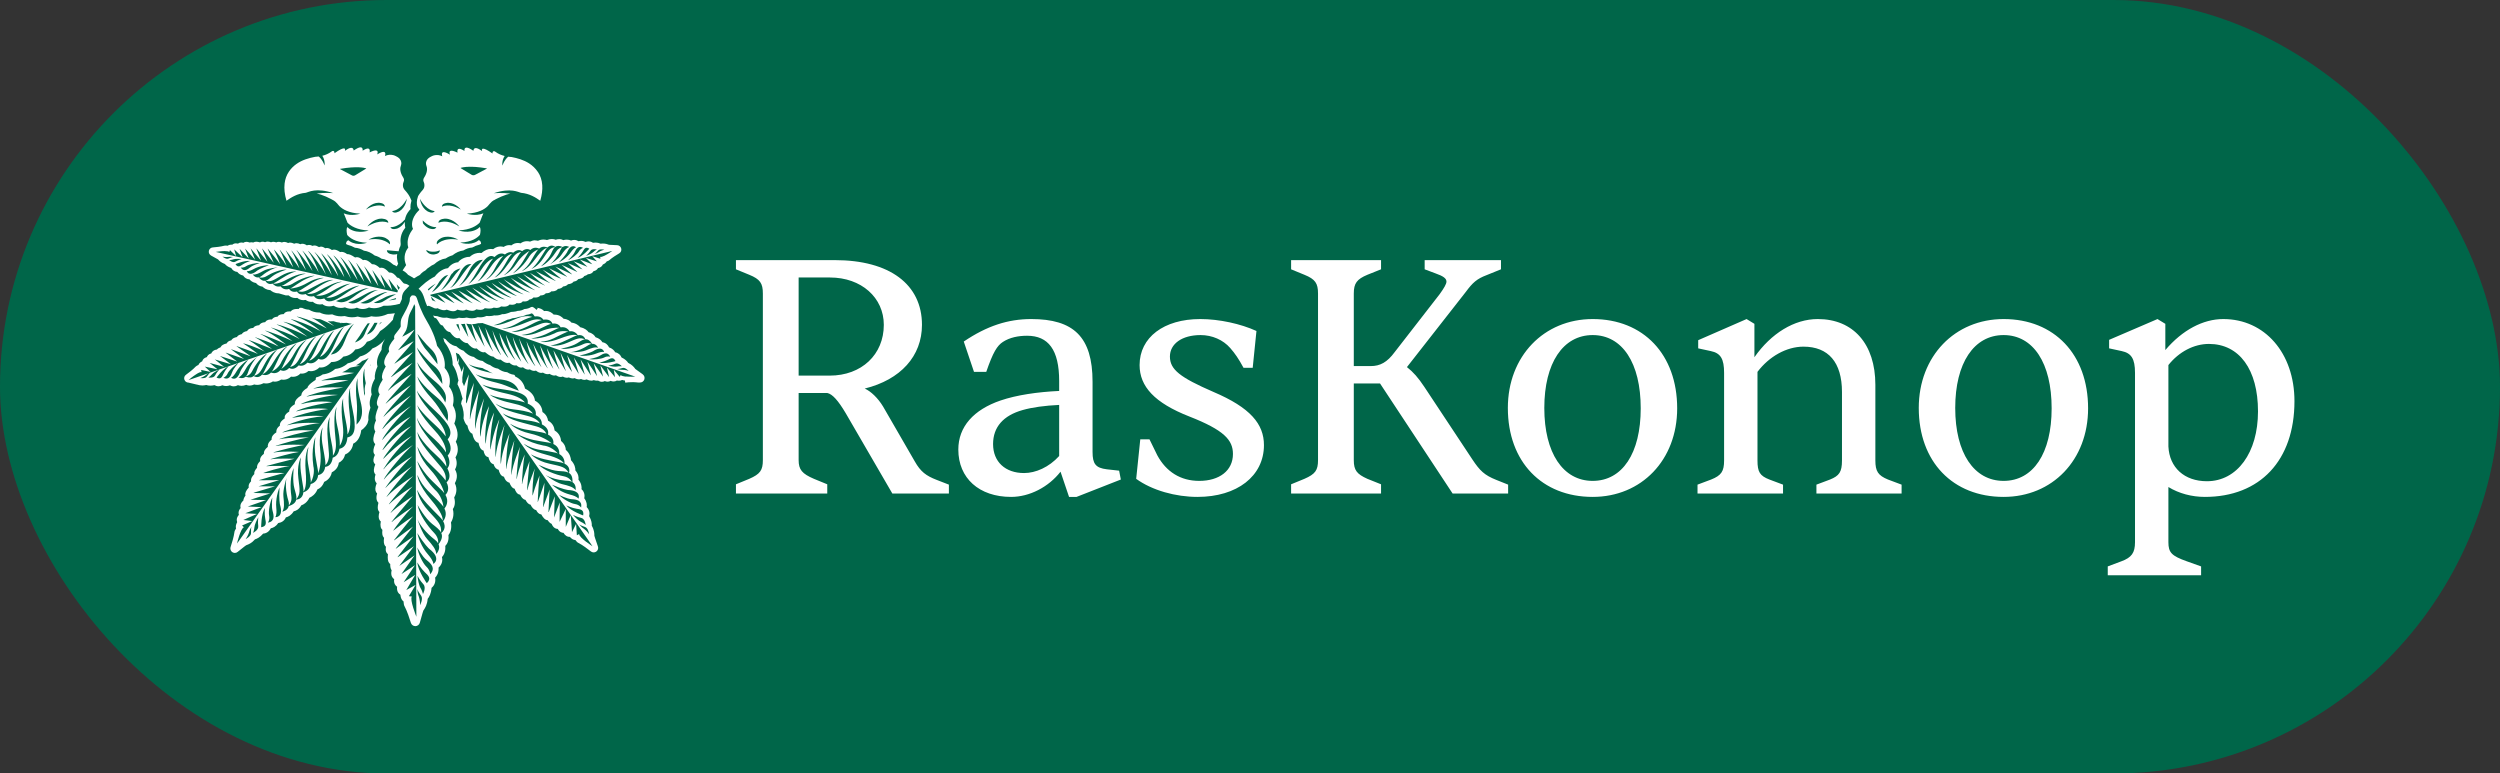 <svg width="543" height="168" viewBox="0 0 543 168" fill="none" xmlns="http://www.w3.org/2000/svg">
<rect x="0" y="0" width="543" height="168" fill="#333333" stroke="none"/>
<rect width="543" height="168" rx="84" fill="#006649"/>
<path d="M179.68 107.188H159.848V105.189L162.734 104.005C165.102 102.969 165.694 102.155 165.694 99.936V63.749C165.694 61.529 165.102 60.642 162.734 59.679L159.848 58.495V56.498H181.308C193.222 56.498 200.252 61.752 200.252 70.558C200.252 77.365 195.59 82.472 187.82 84.395C189.152 84.987 190.706 86.468 191.816 88.317L198.698 100.231C199.956 102.451 201.14 103.339 203.434 104.227L206.098 105.263V107.188H193.814L183.676 89.724C182.048 86.986 180.79 85.579 179.68 85.358H173.464V99.936C173.464 102.007 174.204 102.895 176.794 104.005L179.68 105.189V107.188ZM173.464 60.272V81.584H180.198C187.154 81.584 191.964 76.996 191.964 70.558C191.964 64.638 187.08 60.272 180.272 60.272H173.464ZM219.617 107.928C212.661 107.928 208.147 103.857 208.147 97.641C208.147 92.683 211.477 88.984 217.323 86.986C220.801 85.802 225.315 85.135 230.051 84.913V82.767C230.051 75.96 227.683 72.925 223.095 72.925C221.171 72.925 219.321 73.296 217.841 74.257C216.583 75.072 215.695 76.478 214.215 80.769H211.551L209.331 74.183C214.363 70.779 218.951 69.299 223.983 69.299C233.159 69.299 237.303 73.147 237.303 82.915V98.159C237.303 100.749 237.969 101.637 240.411 101.933L243.075 102.229L243.445 104.153L233.825 107.928H232.197L230.347 102.451C227.757 105.781 223.613 107.928 219.617 107.928ZM222.429 102.747C224.945 102.747 227.831 101.489 230.051 99.047V87.948C226.943 88.096 224.205 88.466 222.133 89.058C217.915 90.242 215.695 92.757 215.695 96.457C215.695 100.305 218.359 102.747 222.429 102.747ZM260.1 107.928C255.364 107.928 250.258 106.521 246.78 104.005L247.668 95.421H249.666L251.368 98.9C253.292 102.451 256.4 104.449 260.47 104.449C264.836 104.449 267.796 102.229 267.796 98.603C267.796 95.57 265.872 93.424 258.324 90.463C250.776 87.504 247.52 83.951 247.52 79.29C247.52 73.296 252.774 69.299 260.692 69.299C264.836 69.299 269.498 70.335 272.902 71.889L272.088 79.882H270.09C269.054 77.957 268.24 76.773 267.204 75.59C265.65 73.814 263.282 72.778 260.766 72.778C256.696 72.778 254.106 74.701 254.106 77.439C254.106 80.251 256.252 81.954 263.578 85.135C271.57 88.54 274.53 92.091 274.53 96.68C274.53 103.413 268.684 107.928 260.1 107.928ZM299.964 107.188H280.428V105.189L283.314 104.005C285.682 102.969 286.274 102.155 286.274 99.936V63.749C286.274 61.529 285.682 60.642 283.314 59.679L280.428 58.495V56.498H299.964V58.495L297.004 59.679C294.71 60.642 294.044 61.529 294.044 63.749V79.511H297.744C299.742 79.511 301.296 78.698 302.924 76.478L312.692 63.898C313.654 62.566 314.172 61.678 314.172 61.16C314.172 60.493 313.506 59.975 311.804 59.383L309.436 58.495V56.498H326.012V58.495L322.904 59.754C320.758 60.568 319.87 61.382 318.39 63.38L305.588 79.734C306.994 80.844 308.03 82.028 309.362 84.025L319.796 99.787C321.424 102.229 322.386 103.191 324.976 104.227L327.566 105.263V107.188H315.504L299.742 83.285H294.044V99.936C294.044 102.155 294.71 102.969 297.004 104.005L299.964 105.189V107.188ZM345.931 107.928C334.905 107.928 327.505 100.305 327.505 88.614C327.505 77.365 335.349 69.299 345.931 69.299C356.957 69.299 364.283 76.996 364.283 88.688C364.283 99.936 356.513 107.928 345.931 107.928ZM345.931 104.449C352.369 104.449 356.365 98.456 356.365 88.688C356.365 78.846 352.369 72.778 345.931 72.778C339.493 72.778 335.423 78.846 335.423 88.614C335.423 98.382 339.493 104.449 345.931 104.449ZM387.275 107.188H368.701V105.263L371.661 104.153C373.881 103.265 374.473 102.377 374.473 100.009V80.992C374.473 77.957 373.733 76.7 371.587 76.255L368.849 75.663V73.888L379.357 69.299L381.059 70.335V77.588C384.685 72.407 389.717 69.299 394.823 69.299C402.519 69.299 407.329 74.701 407.329 83.582V100.009C407.329 102.377 407.921 103.265 410.067 104.153L413.027 105.263V107.188H394.527V105.263L397.487 104.153C399.485 103.339 400.077 102.525 400.077 100.009V85.135C400.077 78.698 397.117 75.293 391.715 75.293C388.015 75.293 384.241 77.439 381.725 80.769V100.009C381.725 102.525 382.243 103.339 384.315 104.153L387.275 105.263V107.188ZM435.182 107.928C424.156 107.928 416.756 100.305 416.756 88.614C416.756 77.365 424.6 69.299 435.182 69.299C446.208 69.299 453.534 76.996 453.534 88.688C453.534 99.936 445.764 107.928 435.182 107.928ZM435.182 104.449C441.62 104.449 445.616 98.456 445.616 88.688C445.616 78.846 441.62 72.778 435.182 72.778C428.744 72.778 424.674 78.846 424.674 88.614C424.674 98.382 428.744 104.449 435.182 104.449ZM478.08 124.948H457.804V123.024L460.764 121.914C462.984 121.1 463.724 120.064 463.724 117.77V80.992C463.724 77.883 462.91 76.7 460.838 76.255L458.1 75.663V73.814L468.608 69.299L470.31 70.335V76.034C474.01 71.668 478.524 69.299 482.89 69.299C491.918 69.299 498.356 76.7 498.356 87.133C498.356 100.009 490.882 107.928 478.894 107.928C476.082 107.928 473.27 107.188 470.976 105.781V117.77C470.976 119.99 471.642 120.73 474.972 121.914L478.08 123.024V124.948ZM479.338 104.523C485.924 104.523 490.438 98.308 490.438 89.353C490.438 80.251 486.368 74.701 479.782 74.701C476.526 74.701 473.27 76.403 470.976 79.29V96.975C471.198 101.563 474.454 104.523 479.338 104.523Z" fill="white"/>
<path d="M98.992 95.918C99.389 95.265 99.762 93.974 98.67 91.974C98.978 91.27 99.389 89.758 98.362 88.059C98.553 87.289 98.787 85.589 97.545 83.951C97.778 83.172 98.007 81.529 96.57 79.895C96.696 79.069 96.705 77.224 94.931 75.106C94.805 74.454 94.306 72.412 92.64 69.614C91.44 67.586 90.89 65.83 90.651 65.084C90.516 64.652 90.362 64.159 89.783 64.159H89.457L89.228 64.398C88.985 64.652 88.995 64.943 89.004 65.201C89.013 65.454 88.831 66.234 87.501 68.6L87.389 68.792C86.992 69.496 87.016 70.083 87.03 70.6C87.03 70.698 87.039 70.802 87.039 70.914C86.988 71.172 86.316 71.999 86.096 72.276C85.947 72.454 85.84 72.595 85.77 72.698C85.615 72.933 85.564 73.196 85.62 73.445C85.629 73.482 85.639 73.524 85.658 73.562C84.78 74.59 84.402 75.332 84.439 75.937C84.449 76.073 84.481 76.21 84.528 76.327C83.567 77.684 83.273 78.562 83.539 79.2C83.595 79.346 83.679 79.472 83.791 79.58C83.105 80.749 82.862 81.557 83.002 82.148C83.03 82.261 83.072 82.364 83.123 82.463C82.316 83.693 82.04 84.543 82.232 85.19C82.278 85.355 82.358 85.505 82.465 85.622C81.854 86.848 81.718 87.58 81.994 88.092C82.05 88.195 82.115 88.284 82.194 88.359C81.583 89.876 81.42 90.763 81.667 91.307C81.098 92.533 81.214 93.265 81.522 93.692C81.046 94.856 80.967 95.617 81.266 96.152C81.336 96.27 81.41 96.368 81.508 96.453C81.079 97.401 80.995 98.035 81.233 98.528C81.284 98.626 81.354 98.725 81.424 98.805C81.056 99.626 81.009 100.152 81.252 100.56C81.322 100.673 81.41 100.767 81.508 100.842C81.149 101.781 81.107 102.377 81.364 102.819C81.415 102.912 81.485 102.997 81.564 103.067C81.364 103.659 81.354 104.142 81.522 104.541C81.597 104.706 81.695 104.851 81.816 104.964C81.48 105.823 81.434 106.424 81.676 106.87C81.732 106.983 81.821 107.081 81.914 107.166C81.583 108.292 81.863 108.893 82.194 109.208C81.975 110.095 81.998 110.658 82.264 111.039C82.306 111.109 82.358 111.165 82.414 111.212C82.185 112.001 82.194 112.546 82.442 112.954C82.516 113.071 82.605 113.17 82.708 113.25C82.516 114.269 82.727 114.808 83.058 115.09C82.965 115.893 83.044 116.372 83.31 116.696C83.347 116.733 83.38 116.771 83.422 116.799C83.296 117.635 83.366 118.184 83.632 118.55C83.688 118.63 83.758 118.7 83.833 118.757C83.721 119.404 83.786 119.832 84.033 120.151C84.094 120.231 84.173 120.306 84.257 120.362C84.159 121.386 84.248 121.968 84.556 122.324C84.617 122.4 84.687 122.456 84.761 122.508C84.743 122.925 84.78 123.475 85.065 123.874C84.925 124.437 84.953 124.916 85.168 125.306C85.279 125.498 85.433 125.672 85.616 125.798C85.546 126.221 85.602 126.597 85.765 126.906C85.882 127.122 86.04 127.305 86.25 127.442C86.194 127.963 86.264 128.38 86.484 128.714C86.605 128.902 86.764 129.052 86.955 129.16C87.039 129.986 87.328 130.409 87.646 130.624L87.716 131.244C87.734 131.371 87.772 131.493 87.832 131.61C88.421 132.69 88.971 134.375 89.247 135.286C89.382 135.709 89.769 136 90.213 136C90.656 136 91.062 135.699 91.184 135.258C91.8 133.014 91.93 132.667 91.949 132.615C91.968 132.573 92.014 132.516 92.061 132.451C92.318 132.061 92.789 131.347 92.892 130.071C93.186 129.714 93.634 128.977 93.732 127.681C94.273 127.254 94.693 126.498 94.507 125.47C94.875 125.104 95.323 124.414 95.258 123.287C95.828 122.77 96.238 121.977 95.991 121.01C96.369 120.592 96.826 119.822 96.714 118.578C97.088 118.198 97.55 117.475 97.4 116.226C97.736 115.785 98.18 114.912 97.951 113.48C98.245 112.987 98.721 111.917 98.357 110.574C98.67 110.142 98.997 109.335 98.651 108.053C98.978 107.494 99.468 106.316 98.796 104.955C99.127 104.363 99.571 103.203 98.833 101.964C99.118 101.457 99.431 100.523 98.927 99.344C99.309 98.744 99.823 97.486 98.987 95.899V95.918H98.992ZM89.471 129.568L88.813 129.488L90.264 127.043L88.243 128.165L90.185 124.864L87.665 126.465L90.124 122.766L87.193 124.691L90.04 120.63L86.726 122.925L89.9 118.639L86.414 121.015C86.381 121.029 86.344 120.996 86.367 120.968L89.816 116.48L86.017 119.16C86.017 119.16 85.989 119.174 85.98 119.174C85.97 119.17 85.966 119.16 85.966 119.142C85.966 119.137 85.966 119.127 85.975 119.113L89.709 114.362L85.644 117.353C85.615 117.372 85.573 117.339 85.592 117.311C86.19 116.531 89.041 112.86 89.737 112.137C89.615 112.212 87.692 113.447 85.485 115.226C85.457 115.245 85.415 115.222 85.438 115.193C85.854 114.546 87.809 111.846 89.746 109.987C89.573 110.109 86.288 112.287 85.112 113.377C85.084 113.405 85.041 113.367 85.065 113.334C85.564 112.635 87.567 110.292 89.695 107.729C89.499 107.86 86.33 109.959 84.901 111.358C84.874 111.391 84.831 111.349 84.859 111.32C85.714 110.175 88.351 106.875 89.625 105.659C89.335 105.837 86.54 107.551 84.523 109.518C84.495 109.546 84.453 109.513 84.477 109.475C85.261 108.414 88.5 104.532 89.755 103.401C89.573 103.504 85.854 105.889 84.019 107.889C83.996 107.917 83.954 107.884 83.977 107.856C84.687 106.809 87.408 103.279 89.508 101.255C89.219 101.448 85.536 104.034 83.772 105.936C83.744 105.964 83.702 105.936 83.725 105.903C84.332 104.955 87.38 101.002 89.559 99.096C89.415 99.18 85.667 101.354 83.422 104.105C83.394 104.138 83.343 104.1 83.375 104.072C83.982 102.842 87.711 98.265 89.695 96.645C89.396 96.833 85.303 99.42 83.338 101.912C83.319 101.941 83.268 101.912 83.287 101.875C83.823 100.974 85.882 97.767 89.424 94.706C89.265 94.786 86.717 96.157 83.296 99.626C83.268 99.64 83.221 99.626 83.24 99.589C83.683 98.8 86.292 95.256 89.307 92.556C89.139 92.631 85.928 94.335 83.142 97.734C83.119 97.763 83.077 97.734 83.091 97.706C83.343 97.1 85.168 94.317 89.163 90.514C88.943 90.617 85.569 92.434 83.077 95.523C83.058 95.556 83.007 95.523 83.025 95.495C83.343 94.636 86.353 90.622 89.256 88.195C89.06 88.308 84.99 90.899 83.105 93.171C83.077 93.204 83.035 93.171 83.058 93.143C83.305 92.594 85.181 89.955 89.265 85.885C89.055 86.021 85.009 88.707 83.357 90.5C83.329 90.528 83.291 90.5 83.315 90.467C83.744 89.73 86.208 86.81 89.265 83.646C89.111 83.726 85.9 85.815 83.828 87.646C83.8 87.674 83.758 87.646 83.786 87.613C84.304 86.885 87.202 83.618 89.41 81.209C89.228 81.303 85.97 83.289 84.332 84.834C84.304 84.862 84.262 84.824 84.285 84.796C84.799 84.026 87.118 81.388 89.601 78.811C89.443 78.886 86.465 80.745 84.99 81.9C84.957 81.918 84.92 81.885 84.944 81.857C85.531 81.111 88.183 78.163 89.709 76.477C89.475 76.595 87.118 78.012 85.737 78.975C85.709 78.994 85.681 78.961 85.7 78.933C86.115 78.355 88.355 76.003 89.853 74.102C89.629 74.21 87.781 75.228 86.554 76.05C86.516 76.078 86.484 76.05 86.507 76.008C87.002 75.346 89.009 73.2 90.04 71.581C89.979 71.614 88.789 72.468 87.361 73.144C87.609 72.74 87.562 72.82 87.805 72.412C87.93 72.201 88.085 71.999 88.187 71.769C88.225 71.684 88.262 71.6 88.29 71.51C88.421 71.149 88.491 70.759 88.542 70.374C88.542 70.313 88.556 70.248 88.565 70.182C88.635 69.586 88.687 68.985 88.887 68.412C89.135 67.741 89.573 67.093 89.844 66.412C89.895 66.295 89.937 66.173 89.965 66.051L90.166 66.506L90.437 133.962C90.437 133.962 88.911 130.15 89.471 129.568ZM96.705 87.43C96.229 86.294 95.319 85.209 93.008 82.58C90.698 79.961 90.651 78.688 90.651 78.688C91.184 79.923 92.845 81.439 94.217 82.604C94.964 83.233 95.725 83.881 96.266 84.698C96.789 85.486 97.055 86.336 96.705 87.43ZM97.214 91.448C96.63 90.603 95.879 89.495 95.244 88.472C94.577 87.401 92.91 85.561 92.91 85.561C90.908 83.134 90.675 81.914 90.661 81.773C90.815 82.087 91.697 83.646 94.675 86.115C97.97 88.838 97.26 90.669 97.218 91.448H97.214ZM93.485 75.693C94.39 76.505 95.025 77.613 95.02 79.106C95.02 79.106 93.064 76.477 92.621 76.041C92.066 75.491 91.03 73.764 90.656 72.482C90.656 72.482 92.574 74.886 93.489 75.693H93.485ZM94.087 79.303C95.86 80.651 96.038 82.115 96.08 83.406C95.748 82.932 94.987 81.843 94.656 81.43C94.222 80.895 90.754 76.928 90.586 75.482C90.815 76.008 93.102 78.566 94.087 79.308V79.303ZM91.254 131.427C91.235 130.366 91.006 129.643 90.834 129.211C90.665 128.78 90.633 127.888 90.633 127.888C90.684 128.244 91.016 128.747 91.482 129.409C91.949 130.071 91.254 131.432 91.254 131.432V131.427ZM91.87 129.014C91.87 129.014 91.674 128.226 91.333 127.7C90.997 127.169 90.722 125.723 90.67 125.052C90.67 125.052 91.216 126.118 91.935 126.869C92.654 127.615 91.874 129.014 91.874 129.014H91.87ZM92.705 126.672C92.705 126.672 90.834 124.108 90.633 122.146C90.633 122.146 91.44 123.503 92.243 124.259C93.046 125.019 93.765 125.611 92.71 126.672H92.705ZM93.419 124.733C93.419 124.691 93.41 123.827 92.621 123.094C91.809 122.339 90.773 120.113 90.628 118.897C90.628 118.897 91.678 120.869 92.663 121.644C93.648 122.423 94.675 123.428 93.419 124.733ZM94.119 122.498C94.119 121.85 93.443 120.987 92.976 120.442C92.266 119.63 91.744 118.766 91.31 117.78C90.829 116.686 90.651 115.869 90.633 115.771C92.182 118.282 93.228 119.207 93.228 119.207C96.024 121.371 94.119 122.493 94.119 122.493V122.498ZM97.176 101.758C97.97 103.241 97.61 104.213 96.99 104.757C97.755 106.236 97.083 107.161 96.752 107.494C97.582 108.926 96.864 110.058 96.532 110.452C97.19 111.752 96.546 112.827 96.248 113.217C97.097 114.696 96.08 115.607 95.846 115.785C96.131 116.423 96.038 117.184 95.258 118.198C95.743 119.339 94.749 120.325 94.749 120.325C94.698 119.287 93.942 118.39 92.761 117.062C91.65 115.822 90.778 113.104 90.67 112.771C91.118 113.888 92.481 115.733 94.441 117.221C94.791 117.484 95.02 117.757 95.169 118.02C95.221 117.527 95.16 116.625 94.255 115.7C92.85 114.255 91.053 111.691 90.703 109.682C90.796 109.846 92.322 112.574 93.872 113.799C94.665 114.424 95.45 114.987 95.804 115.677C95.893 113.959 95.314 113.424 93.106 111.025C90.829 108.565 90.6 106.396 90.6 106.396C91.58 108.461 93.648 110.363 95.557 112.316C95.814 112.574 96.005 112.818 96.159 113.053C96.192 112.485 95.954 111.278 93.662 108.598C90.67 105.1 90.651 103.142 90.651 103.142C91.879 106.156 93.737 107.119 96.005 109.668C96.131 109.809 96.238 109.954 96.332 110.09C95.977 107.537 94.483 106.396 94.483 106.396C91.408 103.185 90.651 100.298 90.609 100.124C92.649 103.692 93.923 104.424 96.094 106.635C96.252 106.8 96.383 106.959 96.504 107.119C96.266 106.152 95.445 104.147 93.429 101.955C90.946 99.26 90.656 97.016 90.656 97.016C92.112 100.035 93.382 100.626 96.01 103.401C96.336 103.753 96.588 104.072 96.784 104.382C96.901 103.757 96.836 102.739 95.809 101.466C93.97 99.185 90.787 96.072 90.656 93.796C90.656 93.796 91.123 95.579 94.796 98.908C95.814 99.833 96.504 100.645 96.948 101.344C96.966 100.598 96.714 99.41 95.431 97.96C93.256 95.5 90.754 92.57 90.567 90.735C90.628 90.936 91.207 92.603 93.48 94.589C94.661 95.617 96.042 96.931 96.878 98.26C96.878 97.251 96.43 95.664 94.423 93.509C90.936 89.772 90.68 88.233 90.661 88.007C90.717 88.171 91.146 89.214 94.535 92.321C95.51 93.223 96.262 94.04 96.812 94.781C96.766 93.861 96.262 92.411 94.329 90.331C90.838 86.599 90.582 85.064 90.563 84.838C90.614 85.003 91.048 86.035 94.437 89.148C97.713 92.162 98.567 93.974 97.228 95.41C98.105 96.856 98.087 98.011 97.242 98.936C97.713 99.927 97.802 100.903 97.172 101.748V101.758H97.176Z" fill="white"/>
<path d="M116.244 52.19C115.885 52.19 115.507 52.288 115.12 52.476C114.947 52.429 114.714 52.387 114.462 52.387C113.943 52.387 113.463 52.547 113.057 52.856C112.884 52.814 112.688 52.777 112.473 52.777C111.951 52.777 111.474 52.955 111.087 53.288C110.952 53.251 110.802 53.237 110.639 53.237C110.2 53.237 109.776 53.373 109.393 53.631C109.197 53.57 108.973 53.532 108.711 53.532C108.301 53.532 107.713 53.64 107.115 54.119C106.971 54.086 106.803 54.068 106.625 54.068C105.953 54.068 105.262 54.363 104.572 54.955C104.45 54.941 104.306 54.922 104.156 54.922C103.596 54.922 102.798 55.082 102.047 55.776C101.543 55.776 100.39 55.922 99.484 56.941H99.774C99.2 56.941 98.145 57.114 97.305 58.236C96.665 58.312 95.494 58.668 94.416 60.086C93.944 60.307 92.852 60.903 91.48 62.184C91.382 62.274 91.284 62.363 91.191 62.457C91.093 62.555 90.995 62.649 90.906 62.724C91.069 62.842 91.219 62.983 91.359 63.147C91.391 63.189 91.429 63.231 91.461 63.278C91.559 63.405 91.648 63.546 91.723 63.701C91.746 63.734 91.765 63.762 91.774 63.799C91.863 63.968 91.937 64.142 92.003 64.335C92.026 64.377 92.035 64.424 92.049 64.475L92.059 64.508C92.129 64.738 92.222 65.025 92.343 65.363C92.385 65.485 92.432 65.621 92.483 65.757C92.572 65.987 92.67 66.227 92.782 66.494C92.838 66.48 92.889 66.466 92.95 66.452C92.997 66.442 93.034 66.424 93.085 66.419C93.221 66.442 93.492 66.546 93.711 66.658C93.832 66.71 93.94 66.762 93.996 66.785C94.154 66.86 94.276 66.926 94.346 66.95C94.458 66.987 94.565 67.01 94.677 67.01C94.798 67.01 94.915 66.987 95.022 66.94C95.62 67.241 96.077 67.381 96.446 67.381C96.661 67.381 96.857 67.339 97.015 67.255C97.613 67.485 98.07 67.602 98.43 67.602C98.891 67.602 99.167 67.41 99.316 67.25C99.774 67.386 100.142 67.447 100.446 67.447C100.805 67.447 101.062 67.363 101.239 67.241C101.762 67.419 102.182 67.513 102.523 67.513C102.943 67.513 103.246 67.372 103.447 67.184C103.802 67.264 104.091 67.302 104.334 67.302C104.749 67.302 105.076 67.175 105.29 66.935C105.682 66.996 106.018 67.02 106.298 67.02C106.462 67.02 106.877 67.02 107.223 66.818C107.437 66.86 107.633 66.884 107.811 66.884C108.305 66.884 108.623 66.729 108.833 66.555C109.071 66.588 109.286 66.607 109.472 66.607C110.004 66.607 110.382 66.466 110.634 66.184C110.644 66.175 110.658 66.17 110.667 66.151C110.863 66.184 111.05 66.198 111.204 66.198C111.629 66.198 111.965 66.076 112.189 65.837C112.352 65.865 112.497 65.879 112.623 65.879C113.131 65.879 113.402 65.654 113.542 65.457C113.673 65.471 113.799 65.48 113.906 65.48C114.079 65.48 114.606 65.48 114.952 65.091C114.961 65.091 114.966 65.091 114.966 65.076H114.742C115.297 65.076 115.656 64.874 115.88 64.607C116.006 64.626 116.132 64.63 116.249 64.63C116.716 64.63 117.075 64.499 117.318 64.241C117.337 64.217 117.351 64.194 117.369 64.175C117.953 64.175 118.335 63.973 118.55 63.701C118.965 63.701 119.451 63.63 119.745 63.288C119.75 63.288 119.75 63.288 119.759 63.278H119.918C120.114 63.278 120.711 63.278 121.084 62.861C121.112 62.828 121.136 62.795 121.164 62.757C121.789 62.706 122.125 62.476 122.293 62.231C122.723 62.175 123.124 62.053 123.362 61.739C123.922 61.673 124.286 61.523 124.52 61.246C124.543 61.217 124.562 61.189 124.585 61.161C124.93 61.123 125.28 61.016 125.509 60.724C125.537 60.692 125.556 60.659 125.579 60.635C126.274 60.518 126.652 60.344 126.867 60.016C126.876 59.992 126.895 59.978 126.909 59.955C127.161 59.889 127.46 59.786 127.679 59.574C128.309 59.551 128.715 59.264 128.911 58.898C129.401 58.819 129.719 58.546 129.892 58.222C130.228 58.157 130.498 58.025 130.694 57.814C130.797 57.711 130.872 57.593 130.928 57.457C131.394 57.269 131.637 57.025 131.772 56.781L132.048 56.682C132.164 56.64 132.272 56.575 132.361 56.495C132.958 55.964 133.957 55.344 134.489 55.03C134.857 54.814 135.035 54.392 134.928 53.978C134.829 53.561 134.475 53.274 134.055 53.255C132.547 53.194 132.281 53.171 132.244 53.166C132.244 53.166 132.211 53.152 132.174 53.129C131.931 53.044 131.53 52.894 130.928 52.894C130.769 52.894 130.61 52.894 130.442 52.927C130.2 52.814 129.826 52.692 129.317 52.692C129.145 52.692 128.972 52.706 128.79 52.734C128.561 52.575 128.239 52.429 127.829 52.429C127.614 52.429 127.395 52.471 127.18 52.547C126.946 52.429 126.634 52.321 126.246 52.321C126.055 52.321 125.864 52.345 125.658 52.392C125.42 52.246 125.098 52.11 124.711 52.11C124.477 52.11 124.244 52.157 124.025 52.251C123.791 52.138 123.488 52.049 123.096 52.049C122.858 52.049 122.611 52.082 122.354 52.157C122.135 52.035 121.845 51.941 121.467 51.941C121.22 51.941 120.958 51.983 120.692 52.077C120.496 51.988 120.212 51.917 119.876 51.917C119.54 51.917 119.175 51.988 118.802 52.133C118.606 52.082 118.34 52.03 118.037 52.03C117.621 52.03 117.22 52.124 116.842 52.302C116.683 52.255 116.487 52.223 116.263 52.223L116.244 52.19ZM104.884 56.42C104.432 56.927 103.839 57.574 103.288 58.138C102.7 58.739 101.785 60.086 101.785 60.086C100.539 61.739 99.792 62.081 99.708 62.109C99.881 61.964 100.754 61.156 101.869 58.87C103.111 56.335 104.38 56.509 104.889 56.42H104.884ZM100.567 58.236H100.576C100.623 58.189 100.66 58.142 100.698 58.096C100.707 58.081 100.716 58.067 100.726 58.053L100.735 58.044C101.155 57.593 101.659 57.297 102.397 57.358C101.743 57.833 101.193 58.589 99.867 60.471C98.63 62.245 97.846 62.546 97.753 62.574C98.457 62.048 99.167 60.743 99.699 59.692C99.956 59.18 100.208 58.668 100.572 58.236H100.567ZM97.701 60.194C97.823 59.908 97.967 59.668 98.121 59.462C98.243 59.41 98.341 59.316 98.406 59.199C98.453 59.124 98.509 59.048 98.56 58.987C99.013 58.598 99.526 58.424 100.002 58.297H100.016C99.76 58.584 99.186 59.232 98.966 59.513C98.7 59.87 96.689 62.71 95.793 63.029C96.087 62.809 97.375 60.945 97.701 60.199V60.194ZM95.405 61.203C95.405 61.203 95.433 61.156 95.447 61.133C95.447 61.133 95.456 61.119 95.466 61.114L95.494 61.086L95.522 61.048C95.835 60.607 96.156 60.297 96.446 60.081C96.488 60.048 96.53 60.025 96.572 60.002C96.609 59.973 96.656 59.95 96.698 59.926C96.889 59.828 97.113 59.757 97.351 59.696C97.351 59.696 95.97 61.349 95.76 61.701C95.494 62.147 94.546 63.067 93.79 63.508C93.79 63.508 95.036 61.907 95.41 61.194V61.203H95.405ZM93.072 63.095C93.039 63.025 93.001 62.968 92.974 62.922C92.955 62.889 92.941 62.861 92.927 62.837C93.627 62.222 94.22 61.823 94.654 61.584C94.313 61.922 93.454 62.781 93.072 63.1V63.095ZM93.86 65.198C93.744 64.889 93.655 64.626 93.585 64.396C93.837 64.64 94.248 65.048 94.64 65.536C94.416 65.424 94.131 65.288 93.856 65.198H93.86ZM132.29 54.669L133 54.49C132.902 54.575 132.02 55.19 131.292 55.546C130.886 55.744 130.517 55.87 130.363 55.776L130.391 56.044L130.41 56.208L130.326 56.18L128.631 55.645L129.565 56.678L129.649 56.772L129.527 56.729L127.25 56.02L128.589 57.34L128.65 57.401L128.566 57.373L125.92 56.363L127.595 57.964L124.571 56.739L126.536 58.532L123.325 57.138L125.364 59.025C125.364 59.025 125.36 59.067 125.336 59.058L121.962 57.513L124.235 59.556C124.235 59.556 124.253 59.57 124.253 59.574C124.253 59.588 124.239 59.588 124.235 59.588C124.23 59.588 124.221 59.588 124.216 59.588L120.627 57.898L123.138 60.067C123.138 60.067 123.147 60.114 123.129 60.109C122.536 59.842 119.787 58.57 119.213 58.227C119.339 58.354 120.394 59.377 121.817 60.485C121.826 60.495 121.822 60.532 121.803 60.527C121.332 60.354 119.316 59.499 117.831 58.532C117.934 58.626 119.824 60.415 120.683 61.011C120.702 61.025 120.692 61.053 120.674 61.048C120.151 60.823 118.354 59.894 116.403 58.908C116.52 59.011 118.326 60.743 119.432 61.452C119.451 61.462 119.432 61.499 119.414 61.485C118.559 61.105 116.062 59.908 115.096 59.264C115.255 59.429 116.763 60.969 118.317 61.973C118.34 61.983 118.331 62.016 118.303 62.006C117.509 61.668 114.546 60.161 113.631 59.523C113.729 59.626 115.806 61.663 117.355 62.541C117.374 62.555 117.369 62.584 117.346 62.574C116.571 62.278 113.906 61.053 112.305 60.002C112.403 60.095 114.653 62.138 116.156 62.997C116.174 63.011 116.16 63.039 116.142 63.034C115.451 62.785 112.483 61.424 110.938 60.316C111.124 60.504 112.991 62.48 115.008 63.485C115.017 63.485 115.026 63.499 115.04 63.504C115.068 63.504 115.05 63.555 115.026 63.537C115.012 63.537 114.989 63.537 114.97 63.527C114.027 63.269 110.662 61.602 109.356 60.593C109.58 60.814 111.797 63.011 113.659 63.889C113.677 63.889 113.673 63.931 113.649 63.926C112.991 63.715 110.639 62.87 108.156 61.062C108.305 61.241 109.575 62.635 112.207 64.26C112.221 64.269 112.217 64.306 112.198 64.302C111.629 64.138 108.973 62.987 106.793 61.447C106.873 61.546 108.445 63.358 111.026 64.64C111.045 64.64 111.04 64.682 111.022 64.677C110.592 64.607 108.543 63.842 105.519 61.851C105.617 61.973 107.26 63.846 109.58 64.992C109.598 64.992 109.617 65.011 109.631 65.02C109.65 65.02 109.645 65.062 109.631 65.058C109.612 65.058 109.584 65.048 109.556 65.043C108.814 64.884 105.962 63.607 104.044 62.156C104.273 62.382 106.369 64.433 108.035 65.302C108.072 65.32 108.095 65.344 108.133 65.353C108.151 65.367 108.142 65.396 108.119 65.391C108.081 65.382 108.035 65.372 107.979 65.349C107.372 65.156 105.472 64.316 102.565 62.49C102.677 62.598 104.996 64.809 106.392 65.602C106.411 65.602 106.406 65.64 106.378 65.635C105.841 65.466 103.61 64.32 101.136 62.823C101.211 62.917 102.966 64.602 104.427 65.673C104.455 65.691 104.474 65.705 104.502 65.724C104.525 65.738 104.516 65.766 104.492 65.752C104.464 65.743 104.422 65.724 104.38 65.705C103.671 65.382 101.328 64.1 99.554 63.095C99.648 63.203 101.403 65.001 102.63 65.818C102.649 65.832 102.639 65.87 102.621 65.851C102.051 65.64 100.021 64.546 98 63.335C98.075 63.419 99.708 65.062 100.67 65.837C100.684 65.86 100.67 65.888 100.651 65.884C100.086 65.612 97.804 64.349 96.502 63.621C96.605 63.748 97.874 65.058 98.691 65.799C98.71 65.813 98.691 65.842 98.672 65.837C98.243 65.654 96.409 64.565 94.962 63.889C95.074 64.015 95.998 65.048 96.703 65.724C96.721 65.743 96.712 65.762 96.684 65.757C96.213 65.55 94.7 64.687 93.534 64.231L93.487 64.105L93.454 64.02L132.29 54.673H132.295L132.29 54.669ZM131.259 54.232C130.582 54.41 130.158 54.664 129.91 54.837C129.672 55.002 129.163 55.152 129.098 55.171C129.322 55.077 129.588 54.791 129.938 54.396C130.293 53.992 131.264 54.237 131.264 54.237L131.259 54.232ZM129.63 54.194C129.63 54.194 129.149 54.443 128.869 54.744C128.585 55.044 127.707 55.438 127.283 55.575C127.283 55.575 127.875 55.063 128.249 54.481C128.617 53.903 129.63 54.194 129.63 54.194ZM128.006 54.016C128.006 54.016 126.657 55.607 125.434 56.035C125.434 56.035 126.176 55.307 126.54 54.678C126.914 54.049 127.175 53.495 128.006 54.016ZM126.666 53.847C126.666 53.847 126.097 53.974 125.738 54.612C125.378 55.246 124.123 56.246 123.367 56.523C123.432 56.467 124.468 55.528 124.809 54.795C125.159 54.044 125.644 53.232 126.666 53.847ZM125.136 53.73C124.72 53.824 124.272 54.392 123.997 54.781C123.581 55.359 123.115 55.823 122.55 56.255C121.929 56.725 121.43 56.964 121.369 56.992C122.732 55.621 123.166 54.8 123.166 54.8C124.127 52.673 125.131 53.73 125.131 53.73H125.136ZM118.9 53.762C119.726 52.983 120.468 53.518 120.604 53.631C120.968 53.354 121.462 53.307 122.228 53.65C122.881 53.166 123.656 53.65 123.656 53.65C123.003 53.838 122.545 54.462 121.878 55.42C121.257 56.326 119.656 57.297 119.46 57.419C120.109 56.955 121.075 55.795 121.728 54.316C121.85 54.035 121.999 53.852 122.153 53.715C121.831 53.753 121.252 53.917 120.79 54.659C120.086 55.786 118.713 57.335 117.486 57.861C117.486 57.861 119.073 56.41 119.642 55.194C119.922 54.589 120.16 54.002 120.543 53.669C119.437 53.87 119.185 54.321 117.985 56.114C116.805 57.894 115.502 58.391 115.423 58.419C116.585 57.481 117.486 55.861 118.443 54.34C118.569 54.133 118.695 53.974 118.816 53.842C118.452 53.903 117.724 54.232 116.356 56.124C114.634 58.504 113.416 58.865 113.337 58.884C115.068 57.64 115.409 56.302 116.688 54.453C116.767 54.335 116.851 54.251 116.94 54.166C115.344 54.776 114.83 55.927 114.83 55.927C113.248 58.396 111.521 59.316 111.414 59.368C113.379 57.504 113.654 56.579 114.737 54.852C114.83 54.706 114.924 54.603 115.012 54.49C114.452 54.776 113.267 55.612 112.156 57.274C110.854 59.222 109.514 59.767 109.435 59.8C111.134 58.41 111.32 57.499 112.688 55.392C112.865 55.133 113.024 54.917 113.197 54.748C112.781 54.762 112.142 54.96 111.488 55.814C110.317 57.335 108.814 59.856 107.386 60.288C107.512 60.213 108.548 59.541 110.014 56.856C110.438 56.068 110.854 55.499 111.232 55.105C110.756 55.204 110.037 55.546 109.309 56.593C108.067 58.363 106.583 60.424 105.44 60.814C105.561 60.739 106.537 60.124 107.461 58.358C107.941 57.438 108.571 56.349 109.286 55.612C108.641 55.762 107.699 56.297 106.63 57.913C104.8 60.678 103.858 61.109 103.699 61.161C103.816 61.086 104.418 60.612 105.86 58.016C106.284 57.241 106.691 56.636 107.087 56.171C106.513 56.34 105.659 56.88 104.628 58.448C102.793 61.222 101.855 61.649 101.697 61.701C101.813 61.626 102.411 61.152 103.848 58.556C105.276 55.992 106.308 55.161 107.423 55.819C108.217 55.044 108.95 54.866 109.664 55.269C110.224 54.819 110.835 54.612 111.47 54.885C112.296 54.152 112.963 54.237 113.402 54.556C114.238 53.842 114.928 54.138 115.185 54.302C115.978 53.542 116.809 53.847 117.103 53.992C117.841 53.363 118.615 53.626 118.905 53.758L118.9 53.762Z" fill="white"/>
<path d="M139.606 81.304C138.229 80.327 138.005 80.149 137.972 80.125C137.968 80.116 137.944 80.083 137.916 80.036C137.697 79.745 137.305 79.224 136.437 78.811C136.227 78.478 135.811 78.017 134.995 77.637C134.799 77.135 134.36 76.665 133.618 76.506C133.417 76.144 133.03 75.698 132.283 75.445C132.045 74.924 131.573 74.44 130.845 74.337C130.621 73.952 130.169 73.483 129.347 73.239C129.137 72.863 128.717 72.375 127.849 72.163C127.592 71.793 127.056 71.285 126.043 71.084C125.739 70.736 125.109 70.173 124.12 70.074C123.849 69.732 123.34 69.323 122.416 69.234C122.094 68.873 121.45 68.337 120.475 68.337C120.409 68.337 120.339 68.337 120.269 68.337C119.938 67.981 119.359 67.534 118.524 67.534C118.412 67.534 118.295 67.534 118.183 67.563C117.866 67.225 117.32 66.859 116.48 66.859H116.844L116.545 67.309H116.54C116.54 67.309 116.003 66.746 115.611 66.643C115.527 66.671 115.434 66.689 115.336 66.699C115 66.906 114.566 67.075 114.006 67.117C113.964 67.117 113.931 67.126 113.889 67.126C113.469 67.38 112.97 67.52 112.433 67.525C112.064 67.708 111.009 67.755 111.009 67.755H110.991C110.991 67.755 109.955 68.234 109.315 68.234C109.231 68.234 109.152 68.234 109.068 68.234C108.657 68.417 108.186 68.516 107.686 68.516C107.57 68.516 107.453 68.516 107.327 68.506C106.823 68.652 106.389 68.652 106.207 68.652C106.025 68.652 105.847 68.652 105.647 68.624C105.241 68.816 104.774 68.924 104.284 68.924C104.116 68.924 103.929 68.91 103.738 68.887C103.365 69.051 102.944 69.135 102.506 69.135C102.174 69.135 101.82 69.084 101.428 68.99C101.395 68.99 101.358 68.981 101.33 68.976C101.059 69.037 100.774 69.074 100.475 69.074C100.228 69.074 99.953 69.046 99.659 68.999C99.598 69.027 99.523 69.051 99.458 69.074C99.402 69.093 99.346 69.107 99.295 69.121C99.043 69.192 98.777 69.225 98.497 69.225C98.459 69.225 98.436 69.225 98.403 69.225C98.221 69.225 98.039 69.206 97.843 69.173C97.628 69.135 97.395 69.079 97.148 69.009C97.12 68.999 97.096 68.99 97.064 68.981C96.886 69.009 96.728 69.018 96.55 69.018C96.48 69.018 96.415 69.018 96.345 69.009C96.242 69.009 96.149 68.995 96.046 68.981C95.85 68.948 95.645 68.901 95.43 68.83C95.29 68.793 95.136 68.736 94.982 68.675C94.968 68.666 94.931 68.661 94.931 68.661H94.856C94.581 68.661 94.319 68.614 94.058 68.525C94.077 68.567 94.105 68.596 94.123 68.638C94.189 68.75 94.259 68.868 94.324 68.985C94.333 68.985 94.338 69.004 94.338 69.013C94.422 69.041 94.492 69.065 94.567 69.084C94.613 69.098 94.674 69.112 94.725 69.131C94.795 69.196 94.889 69.333 95.001 69.478C95.136 69.685 95.276 69.905 95.346 70.013C95.439 70.173 95.51 70.29 95.556 70.347C95.715 70.549 95.911 70.671 96.135 70.699L96.149 70.708C96.704 71.661 97.194 72.088 97.736 72.121C98.417 73.065 98.931 73.469 99.477 73.469C99.579 73.469 99.668 73.454 99.761 73.426C100.429 74.192 100.942 74.52 101.442 74.52H101.54C102.207 75.346 102.744 75.708 103.304 75.708C103.379 75.708 103.463 75.698 103.537 75.684C104.153 76.276 104.606 76.525 105.031 76.525C105.133 76.525 105.236 76.515 105.339 76.478C106.347 77.323 106.809 77.454 107.145 77.454C107.64 77.905 108.102 78.126 108.545 78.126C108.601 78.126 108.671 78.116 108.737 78.107C109.329 78.609 109.796 78.834 110.235 78.834C110.361 78.834 110.491 78.811 110.608 78.769C111.098 79.205 111.495 79.384 111.878 79.384C111.971 79.384 112.069 79.37 112.158 79.351C112.559 79.698 112.881 79.844 113.194 79.844C113.329 79.844 113.464 79.82 113.576 79.769C114.029 80.125 114.403 80.28 114.739 80.28C114.865 80.28 114.967 80.261 115.079 80.219C115.406 80.445 115.714 80.557 116.017 80.557C116.153 80.557 116.279 80.534 116.4 80.492C116.839 80.839 117.194 80.994 117.553 80.994C117.679 80.994 117.8 80.97 117.917 80.928C118.281 81.153 118.617 81.271 118.939 81.271C119.089 81.271 119.224 81.247 119.355 81.2C119.784 81.463 120.12 81.571 120.419 81.571C120.535 81.571 120.652 81.552 120.755 81.515C121.133 81.764 121.459 81.876 121.768 81.876C121.931 81.876 122.085 81.848 122.22 81.787C122.552 81.966 122.836 82.05 123.112 82.05C123.261 82.05 123.401 82.022 123.532 81.975C123.872 82.125 124.153 82.2 124.395 82.2C124.526 82.2 124.652 82.177 124.764 82.125C125.151 82.318 125.459 82.402 125.739 82.402C125.898 82.402 126.052 82.369 126.187 82.313C126.463 82.449 126.701 82.515 126.916 82.515C127.084 82.515 127.242 82.473 127.382 82.407C127.826 82.599 128.157 82.684 128.437 82.684C128.628 82.684 128.806 82.637 128.955 82.562C129.207 82.646 129.436 82.689 129.637 82.689C129.725 82.689 129.809 82.689 129.884 82.665C130.173 82.839 130.453 82.928 130.738 82.928C130.967 82.928 131.177 82.867 131.359 82.764C131.559 82.853 131.769 82.9 131.975 82.9C132.208 82.9 132.423 82.839 132.624 82.722C132.848 82.811 133.053 82.858 133.268 82.858C133.538 82.858 133.781 82.787 133.977 82.651C134.136 82.674 134.29 82.698 134.43 82.698C134.729 82.698 134.943 82.628 135.111 82.524L135.452 82.609C135.527 82.618 135.592 82.632 135.662 82.632H135.718L135.811 83.111C136.236 83.041 136.838 83.003 137.543 83.003C137.926 83.003 138.57 83.083 138.57 83.083H139.018C139.452 83.083 139.83 82.806 139.956 82.393C140.082 81.98 139.933 81.538 139.578 81.294L139.606 81.308V81.304ZM99.892 71.919C99.757 71.722 99.458 71.168 99.085 70.473C99.248 70.459 99.411 70.426 99.565 70.384C99.682 70.91 99.813 71.459 99.929 71.896C99.929 71.924 99.911 71.938 99.892 71.915V71.919ZM136.539 80.557C135.821 80.318 135.279 80.304 134.948 80.313C134.617 80.323 134.01 80.139 134.01 80.139C134.262 80.182 134.677 80.078 135.233 79.919C135.793 79.759 136.539 80.557 136.539 80.557ZM135.06 79.557C135.06 79.557 134.481 79.506 134.047 79.609C133.608 79.712 132.572 79.557 132.11 79.426C132.11 79.426 132.955 79.308 133.632 79.003C134.308 78.689 135.06 79.557 135.06 79.557ZM133.688 78.435C133.688 78.435 131.522 79.093 130.15 78.764C130.15 78.764 131.251 78.543 131.961 78.177C132.661 77.816 133.226 77.468 133.688 78.435ZM132.554 77.487C132.554 77.487 131.961 77.262 131.261 77.633C130.561 78.003 128.82 78.182 127.966 77.989C127.966 77.989 129.543 77.745 130.299 77.257C131.055 76.773 131.975 76.318 132.549 77.487H132.554ZM131.223 76.473C130.785 76.318 130.043 76.572 129.567 76.764C128.848 77.05 128.148 77.201 127.378 77.257C126.472 77.327 125.851 77.243 125.851 77.243C127.914 76.787 128.787 76.295 128.787 76.295C130.915 74.91 131.219 76.478 131.219 76.478L131.223 76.473ZM110.155 69.459C110.571 69.398 110.963 69.29 111.313 69.126C111.826 69.093 112.298 68.99 112.75 68.807C113.292 68.76 113.81 68.624 114.272 68.394C114.701 68.347 115.121 68.234 115.513 68.051C115.77 68.201 115.966 68.431 116.125 68.722C116.909 68.638 117.595 68.811 118.015 69.436C119.201 69.257 119.77 69.732 119.985 70.286C121.161 70.121 121.623 70.797 121.768 71.102C122.939 70.882 123.518 71.642 123.704 71.957C124.755 71.811 125.315 72.525 125.497 72.811C126.715 72.586 127.074 73.52 127.126 73.689C127.63 73.652 128.11 73.896 128.619 74.675C129.492 74.623 129.917 75.52 129.917 75.52C129.207 75.314 128.423 75.609 127.256 76.097C126.08 76.586 123.844 76.492 123.844 76.492C124.699 76.464 126.281 75.975 127.76 74.99C128.036 74.806 128.278 74.731 128.498 74.698C128.185 74.539 127.555 74.346 126.696 74.75C125.389 75.365 123.233 75.975 121.8 75.731C121.8 75.731 124.106 75.342 125.333 74.562C125.945 74.177 126.5 73.774 127.051 73.698C125.917 73.234 125.422 73.497 123.284 74.426C121.086 75.389 119.574 75.027 119.574 75.027C121.198 74.853 122.967 73.905 124.736 73.069C124.969 72.957 125.179 72.886 125.375 72.844C125.007 72.684 124.148 72.548 121.786 73.473C118.724 74.675 117.399 74.22 117.399 74.22C119.719 74.107 120.811 73.074 123.06 72.14C123.205 72.084 123.336 72.055 123.466 72.023C121.642 71.638 120.503 72.389 120.503 72.389C117.516 73.76 115.35 73.529 115.35 73.529C118.244 72.994 119.042 72.299 121.044 71.356C121.212 71.276 121.357 71.239 121.506 71.196C120.82 71.117 119.257 71.187 117.254 72.051C114.851 73.102 113.273 72.76 113.273 72.76C115.649 72.492 116.354 71.764 118.846 70.647C119.154 70.511 119.434 70.412 119.686 70.351C119.289 70.126 118.594 69.929 117.497 70.318C115.518 71.027 112.671 72.45 111.108 71.99C111.108 71.99 112.419 72.107 115.537 70.398C116.391 69.933 117.1 69.652 117.679 69.52C117.184 69.333 116.326 69.22 115.047 69.741C112.862 70.633 110.291 71.647 109.012 71.323C109.012 71.323 110.309 71.408 112.307 70.267C113.282 69.708 114.501 69.079 115.593 68.83C114.911 68.586 113.74 68.511 111.812 69.361C108.181 70.966 107.201 70.609 107.201 70.609C107.201 70.609 107.714 70.703 110.16 69.473V69.459H110.155ZM101.675 73.126C101.437 72.746 100.784 71.548 100.139 70.361C100.261 70.361 100.373 70.37 100.475 70.37C100.639 70.37 100.802 70.37 100.98 70.337C101.18 71.192 101.474 72.356 101.717 73.112C101.717 73.14 101.689 73.149 101.675 73.126ZM103.495 74.271C103.164 73.821 102.249 72.182 101.283 70.304C101.292 70.304 101.297 70.295 101.316 70.295C101.684 70.379 102.044 70.422 102.412 70.426C102.604 71.295 103.047 73.121 103.537 74.252C103.537 74.281 103.519 74.295 103.5 74.271H103.495ZM135.998 81.806C135.419 81.745 134.92 81.646 134.817 81.44L134.659 81.769L134.612 81.862L134.57 81.815L133.314 80.299L133.571 81.844L133.58 81.933L133.524 81.858L131.825 79.825L132.288 81.867L132.302 81.914L132.269 81.876L130.402 79.36L130.995 81.811L128.946 78.905L129.693 81.707L127.574 78.529L128.33 81.463C128.339 81.492 128.302 81.506 128.292 81.482L126.099 78.064L126.99 81.29C126.99 81.29 126.995 81.318 126.99 81.323C126.986 81.332 126.981 81.332 126.972 81.323C126.967 81.323 126.962 81.323 126.962 81.313L124.652 77.637L125.697 81.121C125.697 81.121 125.669 81.163 125.655 81.139C125.282 80.557 123.508 77.773 123.172 77.097C123.214 77.285 123.578 78.853 124.232 80.712C124.246 80.731 124.213 80.75 124.199 80.731C123.858 80.299 122.533 78.337 121.726 76.586C121.805 76.877 122.463 79.496 122.888 80.52C122.902 80.548 122.869 80.567 122.855 80.548C122.5 80.031 121.413 78.126 120.199 76.074C120.269 76.384 120.899 78.919 121.488 80.182C121.497 80.21 121.46 80.224 121.45 80.201C120.881 79.346 119.299 76.764 118.78 75.609C118.832 75.853 119.317 78.154 120.162 79.994C120.167 80.027 120.143 80.046 120.12 80.013C119.597 79.233 117.782 76.14 117.292 75.004C117.371 75.323 118.057 78.28 118.944 79.947C118.949 79.98 118.925 79.994 118.907 79.966C118.37 79.233 116.657 76.562 115.803 74.642C115.882 74.971 116.727 78.027 117.567 79.651C117.581 79.679 117.558 79.698 117.534 79.67C117.044 79.032 115.126 76.036 114.356 74.107C114.403 74.393 114.981 77.337 116.251 79.454C116.265 79.482 116.223 79.501 116.218 79.482L116.204 79.468C115.518 78.731 113.352 75.154 112.741 73.421C112.816 73.764 113.572 77.088 114.753 78.989C114.767 79.008 114.743 79.036 114.72 79.017C114.239 78.431 112.582 76.281 111.369 73.154C111.402 73.389 111.742 75.417 113.203 78.473C113.212 78.501 113.184 78.525 113.17 78.501C112.746 78.013 110.986 75.393 109.889 72.699C109.889 72.839 110.272 75.417 111.896 78.126C111.906 78.154 111.882 78.172 111.864 78.158C111.509 77.839 110.081 75.928 108.48 72.309C108.499 72.492 108.909 75.201 110.384 77.628C110.384 77.628 110.384 77.637 110.398 77.647C110.407 77.661 110.375 77.694 110.361 77.68C110.356 77.68 110.342 77.661 110.328 77.651C109.787 77.14 107.873 74.22 106.949 71.717C107.024 72.06 107.756 75.229 108.783 76.999C108.793 77.018 108.802 77.041 108.816 77.06C108.83 77.088 108.807 77.112 108.788 77.088C108.769 77.069 108.737 77.041 108.713 77.008C108.307 76.525 107.033 74.633 105.385 71.135C105.427 71.314 106.268 74.698 107.08 76.252C107.089 76.281 107.061 76.299 107.047 76.281C106.65 75.811 105.287 73.45 103.892 70.624C103.948 70.891 104.545 73.407 105.245 75.196C105.259 75.215 105.264 75.234 105.273 75.252C105.287 75.271 105.255 75.295 105.245 75.266C105.231 75.248 105.217 75.224 105.203 75.196C104.797 74.586 103.561 72.323 102.534 70.408C103.014 70.408 103.458 70.323 103.887 70.192C104.023 70.192 104.144 70.192 104.256 70.192C104.424 70.192 104.592 70.192 104.755 70.154L137.338 81.581H137.342L137.977 81.806C137.977 81.806 136.88 81.858 135.97 81.778L135.998 81.797V81.806Z" fill="white"/>
<path d="M45.827 55.498C47.124 56.193 47.344 56.329 47.367 56.348C47.367 56.348 47.4 56.385 47.423 56.413C47.638 56.643 48.039 57.056 48.847 57.338C49.066 57.615 49.481 57.972 50.228 58.211C50.452 58.629 50.891 59 51.554 59.071C51.773 59.366 52.156 59.714 52.814 59.855C53.131 60.357 53.626 60.657 54.195 60.681C54.447 60.991 54.886 61.357 55.619 61.483C55.852 61.803 56.272 62.164 57.038 62.272C57.318 62.573 57.841 62.953 58.727 63.028C59.054 63.319 59.656 63.713 60.52 63.713H60.548L62.088 64.164H62.699C62.989 64.418 63.483 64.737 64.165 64.737C64.3 64.737 64.435 64.723 64.571 64.699C64.856 64.929 65.303 65.197 65.901 65.197C66.06 65.197 66.223 65.178 66.386 65.141C66.732 65.408 67.166 65.568 67.618 65.568C67.726 65.568 67.829 65.554 67.941 65.544C68.235 65.817 68.739 66.126 69.457 66.126C69.649 66.126 69.84 66.108 70.031 66.061C70.316 66.305 70.783 66.549 71.497 66.549C71.796 66.549 72.127 66.502 72.482 66.403C72.808 66.624 73.341 66.882 74.041 66.882C74.335 66.882 74.629 66.845 74.923 66.751C75.226 66.892 75.716 67.065 76.314 67.065C76.724 67.065 77.135 66.99 77.522 66.821C77.821 66.972 78.251 67.122 78.769 67.122C79.235 67.122 79.697 67.004 80.145 66.774C80.402 66.859 80.771 66.948 81.228 66.948C81.896 66.948 82.605 66.765 83.314 66.408H84.052C84.421 66.408 85.046 66.371 85.895 66.206C86.18 66.145 86.498 66.075 86.843 65.981C87.058 65.544 87.174 65.267 87.235 65.094C87.258 65.019 87.272 64.967 87.286 64.934C87.286 64.563 87.31 63.915 87.762 63.319C87.814 63.239 87.879 63.16 87.949 63.08L88.168 62.85L88.425 62.577L88.463 62.544L88.654 62.333L88.925 62.099C88.887 62.061 88.85 62.023 88.803 61.986C88.803 61.986 88.49 61.746 88.243 61.681C88.085 61.629 87.935 61.601 87.8 61.582L87.646 61.502C87.468 61.333 87.188 60.986 87.086 60.854C86.988 60.723 86.899 60.624 86.857 60.573C86.698 60.404 86.493 60.305 86.274 60.3C85.69 59.526 85.219 59.197 84.733 59.197H84.514C83.837 58.451 83.347 58.146 82.862 58.146C82.731 58.146 82.61 58.16 82.507 58.207C81.868 57.639 81.392 57.385 80.953 57.385C80.906 57.385 80.859 57.385 80.813 57.395C80.169 56.747 79.655 56.456 79.184 56.456C79.067 56.456 78.96 56.465 78.857 56.503C78.288 56.047 77.882 55.855 77.513 55.855C77.378 55.855 77.252 55.883 77.135 55.93C76.192 55.291 75.772 55.197 75.483 55.197C75.455 55.197 75.422 55.197 75.394 55.197C74.951 54.864 74.554 54.705 74.181 54.705C74.073 54.705 73.975 54.719 73.877 54.747C73.341 54.381 72.925 54.216 72.552 54.216C72.393 54.216 72.234 54.254 72.104 54.31C71.67 54.005 71.32 53.864 70.998 53.864C70.867 53.864 70.746 53.892 70.643 53.93C70.284 53.676 70.004 53.568 69.737 53.568C69.579 53.568 69.434 53.611 69.303 53.676C68.902 53.437 68.585 53.32 68.3 53.32C68.155 53.32 68.015 53.352 67.88 53.409C67.618 53.259 67.362 53.198 67.128 53.198C66.956 53.198 66.792 53.23 66.652 53.291C66.279 53.047 65.966 52.944 65.672 52.944C65.514 52.944 65.364 52.977 65.229 53.043C64.93 52.897 64.664 52.822 64.412 52.822C64.221 52.822 64.053 52.86 63.899 52.935C63.549 52.775 63.264 52.686 63.017 52.686C62.863 52.686 62.718 52.723 62.592 52.785C62.275 52.62 62.004 52.54 61.752 52.54C61.565 52.54 61.378 52.587 61.234 52.672C60.972 52.573 60.744 52.526 60.538 52.526C60.333 52.526 60.174 52.569 60.016 52.648C59.754 52.564 59.539 52.522 59.357 52.522C59.175 52.522 59.007 52.564 58.877 52.625C58.587 52.522 58.335 52.475 58.125 52.475C57.901 52.475 57.724 52.526 57.575 52.611C57.369 52.531 57.192 52.498 57.019 52.498C56.818 52.498 56.636 52.554 56.478 52.648C56.142 52.55 55.876 52.498 55.656 52.498C55.39 52.498 55.18 52.573 55.026 52.672C54.863 52.639 54.714 52.62 54.578 52.62C54.429 52.62 54.307 52.639 54.195 52.672C53.962 52.573 53.747 52.522 53.533 52.522C53.276 52.522 53.033 52.601 52.837 52.742C52.697 52.691 52.548 52.672 52.408 52.672C52.142 52.672 51.895 52.756 51.684 52.911C51.535 52.874 51.395 52.855 51.255 52.855C50.952 52.855 50.676 52.953 50.466 53.141C50.406 53.141 50.345 53.141 50.284 53.141C49.897 53.141 49.636 53.24 49.453 53.376L49.164 53.338H48.94C48.856 53.338 48.772 53.348 48.693 53.376C47.937 53.587 46.803 53.695 46.2 53.742C45.785 53.78 45.449 54.071 45.365 54.484C45.281 54.883 45.468 55.291 45.832 55.493L45.827 55.498ZM48.324 55.737C49.005 55.873 49.491 55.831 49.799 55.784C50.098 55.737 50.676 55.845 50.676 55.845C50.443 55.831 50.074 55.967 49.58 56.174C49.09 56.376 48.324 55.733 48.324 55.733V55.737ZM49.771 56.484C49.771 56.484 50.303 56.474 50.69 56.329C51.073 56.179 52.039 56.216 52.478 56.282C52.478 56.282 51.722 56.474 51.134 56.831C50.555 57.188 49.776 56.479 49.776 56.479L49.771 56.484ZM51.148 57.366C51.148 57.366 53.057 56.526 54.34 56.681C54.34 56.681 53.36 57.005 52.758 57.413C52.151 57.817 51.67 58.197 51.148 57.366ZM52.282 58.103C52.282 58.103 52.847 58.239 53.439 57.826C54.041 57.413 55.614 57.071 56.412 57.146C56.412 57.146 54.998 57.545 54.359 58.066C53.719 58.592 52.931 59.103 52.282 58.103ZM53.607 58.883C54.023 58.981 54.672 58.667 55.082 58.441C55.703 58.103 56.333 57.888 57.029 57.751C57.845 57.592 58.415 57.606 58.415 57.606C56.585 58.244 55.838 58.789 55.838 58.789C54.051 60.282 53.607 58.883 53.607 58.883ZM70.438 64.812C69.392 65.164 68.655 65 68.193 64.319C67.488 64.483 66.848 64.394 66.405 63.868C65.336 64.164 64.772 63.788 64.515 63.314C63.455 63.591 62.965 63.023 62.802 62.756C61.756 63.089 61.145 62.455 60.944 62.192C60.002 62.432 59.409 61.84 59.217 61.606C58.121 61.944 57.691 61.108 57.635 60.977C57.187 61.066 56.716 60.883 56.179 60.239C55.381 60.385 54.895 59.615 54.895 59.615C55.563 59.728 56.244 59.371 57.262 58.803C58.279 58.23 60.328 58.071 60.328 58.071C59.549 58.193 58.163 58.808 56.916 59.864C56.683 60.061 56.473 60.155 56.272 60.216C56.571 60.324 57.169 60.427 57.906 59.972C59.031 59.268 60.935 58.474 62.275 58.545C62.275 58.545 60.212 59.15 59.175 59.995C58.657 60.413 58.191 60.84 57.691 60.972C58.779 61.282 59.203 60.981 61.056 59.897C62.956 58.789 64.37 58.953 64.37 58.953C62.909 59.286 61.402 60.343 59.876 61.296C59.67 61.422 59.488 61.507 59.315 61.573C59.67 61.676 60.468 61.709 62.522 60.606C65.182 59.183 66.438 59.455 66.438 59.455C64.333 59.812 63.455 60.864 61.5 61.967C61.374 62.038 61.262 62.07 61.145 62.113C62.844 62.267 63.801 61.46 63.801 61.46C66.386 59.883 68.384 59.864 68.384 59.864C65.798 60.667 65.145 61.38 63.423 62.465C63.273 62.554 63.147 62.605 63.017 62.662C63.651 62.662 65.07 62.427 66.797 61.422C68.879 60.207 70.349 60.347 70.349 60.347C68.211 60.85 67.651 61.587 65.49 62.873C65.224 63.037 64.981 63.155 64.762 63.235C65.14 63.399 65.794 63.502 66.755 63.028C68.482 62.169 70.932 60.568 72.407 60.812C72.407 60.812 71.194 60.854 68.538 62.746C67.81 63.267 67.194 63.596 66.685 63.779C67.156 63.897 67.95 63.906 69.056 63.291C70.951 62.239 73.191 61.042 74.391 61.192C74.391 61.192 73.191 61.258 71.497 62.512C70.666 63.127 69.625 63.831 68.655 64.178C69.299 64.328 70.382 64.272 72.043 63.282C75.184 61.422 76.118 61.648 76.118 61.648C76.071 61.648 75.418 61.681 72.785 63.526C72.062 64.033 71.432 64.394 70.876 64.643C71.469 64.746 72.468 64.643 74.083 63.69C77.088 61.915 78.069 62.042 78.148 62.056C78.101 62.056 77.443 62.094 74.82 63.934C72.421 65.615 71.138 65.901 70.414 64.817H70.438V64.812ZM72.981 65.389C73.602 65.131 74.419 64.807 75.165 64.549C75.95 64.267 77.359 63.46 77.359 63.46C79.324 62.451 80.122 62.554 80.122 62.554C79.931 62.596 78.792 62.92 76.752 64.511C74.535 66.249 73.467 65.525 72.977 65.389H72.981ZM77.429 65.751C76.855 65.981 76.272 66.028 75.623 65.638C76.416 65.497 77.242 65.066 79.254 63.953C81.261 62.836 82.078 63 82.078 63C81.214 63.164 80.005 64.019 79.063 64.732C78.554 65.122 78.031 65.521 77.429 65.751ZM78.283 65.812C78.633 65.671 79.436 65.342 79.753 65.183C80.155 64.981 83.193 63.319 84.141 63.418C83.767 63.493 81.807 64.596 81.186 65.126C80.066 66.075 79.109 65.981 78.278 65.817H78.283V65.812ZM86.017 64.821C85.998 64.878 85.97 64.943 85.938 65.028C85.312 65.164 84.799 65.225 84.435 65.253C84.78 65.136 85.49 64.897 86.026 64.727C86.017 64.76 86.017 64.788 86.017 64.821ZM83.581 65.258C82.932 65.727 82.129 65.972 81.182 65.756C81.182 65.756 83.142 64.878 83.487 64.652C83.917 64.371 85.167 63.953 86.04 63.901C86.04 63.901 84.229 64.788 83.581 65.258ZM86.852 62.488C86.736 62.638 86.619 62.798 86.53 62.967C86.414 62.638 86.274 62.202 86.162 61.728C86.404 62.023 86.624 62.296 86.852 62.488ZM48.87 54.54C49.318 54.54 49.687 54.592 49.789 54.742L49.888 54.484L49.944 54.338L50.014 54.399L51.288 55.625L50.905 54.282L50.868 54.16L50.966 54.245L52.697 55.892L52.062 54.118L52.035 54.033L52.086 54.094L54.041 56.16L53.229 53.982L55.409 56.409L54.424 53.93L56.697 56.611L55.689 54.005C55.689 54.005 55.708 53.972 55.731 53.991L58.093 56.869L56.935 54.024C56.935 54.024 56.935 54.005 56.935 53.996C56.935 53.996 56.949 53.996 56.954 53.996C56.954 53.996 56.968 53.996 56.968 54.005L59.465 57.108L58.149 54.047C58.149 54.047 58.167 54.005 58.181 54.019C58.592 54.512 60.501 56.859 60.874 57.437C60.818 57.268 60.31 55.878 59.521 54.249C59.521 54.23 59.535 54.207 59.553 54.23C59.908 54.587 61.346 56.244 62.256 57.77C62.205 57.639 61.285 55.197 60.758 54.282C60.758 54.258 60.776 54.235 60.795 54.258C61.168 54.686 62.373 56.319 63.698 58.061C63.651 57.911 62.769 55.564 62.083 54.432C62.069 54.418 62.097 54.395 62.116 54.418C62.722 55.132 64.44 57.31 65.037 58.315C64.968 58.103 64.277 56.052 63.311 54.465C63.297 54.446 63.325 54.423 63.348 54.432C63.903 55.09 65.892 57.718 66.456 58.709C66.363 58.427 65.406 55.803 64.431 54.376C64.417 54.357 64.431 54.334 64.459 54.348C65.019 54.963 66.881 57.23 67.875 58.887C67.829 58.756 66.69 55.934 65.719 54.498C65.705 54.47 65.719 54.451 65.747 54.47C66.26 54.996 68.333 57.517 69.233 59.207C69.154 58.948 68.328 56.362 66.951 54.568C66.951 54.554 66.942 54.55 66.937 54.531C66.923 54.517 66.946 54.484 66.965 54.503C66.974 54.517 66.993 54.521 67.002 54.54C67.754 55.188 70.046 58.155 70.788 59.657C70.676 59.347 69.639 56.399 68.347 54.794C68.333 54.78 68.356 54.752 68.379 54.775C68.874 55.249 70.62 57.038 72.057 59.761C72.006 59.54 71.478 57.728 69.812 55.104C69.812 55.085 69.821 55.057 69.84 55.071C70.284 55.47 72.16 57.662 73.453 59.995C73.397 59.746 72.757 57.493 71.044 55.277C71.03 55.254 71.044 55.23 71.072 55.249C71.427 55.503 72.934 57.085 74.783 60.207C74.741 60.061 74.083 57.653 72.501 55.606C72.491 55.587 72.482 55.573 72.463 55.554C72.454 55.535 72.472 55.507 72.491 55.521C72.51 55.531 72.533 55.55 72.552 55.568C73.144 56.033 75.147 58.441 76.239 60.582C76.136 60.286 75.147 57.526 74.031 56.005C74.013 55.972 73.989 55.949 73.961 55.906C73.947 55.888 73.975 55.864 73.989 55.878C74.017 55.897 74.059 55.934 74.106 55.981C74.568 56.427 75.898 58.014 77.719 60.925C77.602 60.601 76.514 57.742 75.637 56.451C75.627 56.441 75.637 56.418 75.651 56.418C75.651 56.418 75.651 56.418 75.665 56.418C76.071 56.812 77.583 58.822 79.151 61.254C79.119 61.145 78.288 58.855 77.434 57.254C77.424 57.216 77.401 57.188 77.387 57.16C77.378 57.141 77.401 57.117 77.42 57.141C77.434 57.16 77.466 57.193 77.499 57.23C77.984 57.831 79.534 60.019 80.692 61.709C80.659 61.573 79.865 59.178 79.114 57.901C79.1 57.878 79.123 57.855 79.142 57.873C79.567 58.319 80.911 60.202 82.194 62.169C82.176 62.066 81.42 59.864 80.892 58.751C80.883 58.723 80.906 58.709 80.925 58.723C81.322 59.216 82.82 61.347 83.669 62.587C83.632 62.422 83.062 60.685 82.652 59.653C82.642 59.639 82.67 59.62 82.684 59.643C82.993 59.995 84.169 61.784 85.167 63.033C85.135 62.868 84.747 61.526 84.407 60.61C84.393 60.582 84.416 60.568 84.435 60.592C84.747 60.962 85.629 62.253 86.437 63.16C86.428 63.173 86.414 63.197 86.409 63.216C86.362 63.31 86.32 63.408 86.292 63.512L47.596 54.883L46.863 54.719C46.863 54.719 48.021 54.526 48.889 54.526L48.87 54.54Z" fill="white"/>
<path d="M129.107 116.447C129.097 116.414 129.097 116.363 129.097 116.302C129.093 115.893 129.083 115.152 128.533 114.184C128.57 113.776 128.505 113.039 127.963 112.1C128.131 111.509 128.052 110.781 127.431 110.138C127.506 109.678 127.473 108.988 126.904 108.232C127.044 107.584 126.936 106.819 126.306 106.251C126.362 105.744 126.297 104.988 125.639 104.18C125.714 103.716 125.667 102.978 124.972 102.18C124.99 101.683 124.855 100.847 124.024 99.96C123.982 99.444 123.777 98.472 122.89 97.707C122.885 97.232 122.713 96.5 121.868 95.782C121.816 95.204 121.574 94.148 120.468 93.505C120.379 92.707 119.973 91.829 119.039 91.374C118.969 90.857 118.717 90.068 117.826 89.491C117.784 88.848 117.513 87.731 116.188 87.017C116.136 86.336 115.735 85.256 114.031 84.393C113.943 83.98 113.742 83.365 113.257 82.782C112.935 82.402 112.505 82.045 111.903 81.768C111.871 81.684 111.829 81.585 111.782 81.477C111.735 81.459 111.689 81.43 111.656 81.402C111.32 81.365 110.993 81.275 110.666 81.125C110.494 81.055 110.326 80.961 110.153 80.844C109.364 80.806 108.697 80.454 108.174 80.069C107.581 79.989 107.003 79.731 106.443 79.29C105.943 79.153 105.416 78.872 104.818 78.398C104.053 78.327 103.423 77.947 102.905 77.52C101.962 77.374 101.224 76.773 100.678 76.177C100.062 75.985 99.544 75.609 99.115 75.205C98.835 75.163 98.583 75.079 98.345 74.975H98.335C98.167 74.891 98.004 74.792 97.85 74.684C97.831 74.67 97.803 74.651 97.78 74.637C97.738 74.618 97.701 74.581 97.663 74.553C97.327 74.295 97.038 73.985 96.777 73.67C96.595 73.6 96.427 73.511 96.282 73.398C96.385 73.727 96.459 74.013 96.515 74.248C96.725 74.529 96.917 74.806 97.085 75.069C97.197 75.238 97.29 75.412 97.379 75.581C97.537 75.867 97.668 76.149 97.78 76.417C97.99 76.928 98.116 77.407 98.2 77.858C98.303 78.388 98.326 78.858 98.322 79.266C98.419 79.407 98.508 79.552 98.602 79.693C98.742 79.942 98.863 80.182 98.961 80.421C99.302 81.219 99.409 81.989 99.582 82.646V82.679C99.418 82.98 99.4 83.252 99.362 83.501C99.404 83.576 99.446 83.641 99.488 83.717C100.034 84.754 100.207 85.763 100.478 86.613V86.632C100.226 87.031 100.193 87.388 100.151 87.693C100.408 88.242 100.571 88.801 100.655 89.392H100.664C100.739 89.885 100.744 90.397 100.674 90.904C100.921 91.73 101.182 92.209 101.533 92.444C101.593 92.772 101.673 93.049 101.766 93.27C101.99 93.81 102.289 94.087 102.597 94.214C102.755 94.927 103.087 96.031 103.932 96.185C104.053 96.838 104.333 97.697 105.024 97.88C105.136 98.476 105.392 99.218 106.074 99.279C106.237 99.932 106.55 100.702 107.213 100.824C107.474 101.673 107.941 101.955 108.309 102.035C108.449 102.631 108.753 103.424 109.458 103.547C109.766 104.438 110.232 104.762 110.652 104.842C110.895 105.471 111.24 106.044 111.782 106.157C111.964 106.692 112.305 107.377 112.981 107.452C113.187 107.898 113.541 108.471 114.134 108.574C114.414 109.091 114.746 109.532 115.226 109.607C115.511 110.171 115.894 110.715 116.458 110.79C116.659 111.203 116.995 111.687 117.555 111.72C117.975 112.476 118.4 112.959 118.96 112.983C119.17 113.321 119.45 113.64 119.814 113.781C120.174 114.701 120.78 114.87 121.154 114.884C121.532 115.616 122.12 115.729 122.405 115.738C122.806 116.443 123.31 116.607 123.693 116.607C123.711 116.607 123.739 116.607 123.763 116.602C124.159 117.053 124.551 117.283 124.962 117.292L125.284 117.663C125.364 117.752 125.457 117.832 125.574 117.888C126.507 118.358 127.711 119.273 128.341 119.771C128.519 119.912 128.724 119.982 128.943 119.982C129.261 119.982 129.559 119.827 129.741 119.569C129.924 119.316 129.97 118.978 129.863 118.677C129.209 116.813 129.13 116.489 129.125 116.447H129.107ZM127.959 116.029C127.427 115.292 126.913 114.898 126.582 114.673C126.269 114.466 125.849 113.917 125.793 113.842C126.003 114.067 126.484 114.25 127.128 114.49C127.781 114.729 127.959 116.029 127.959 116.029ZM127.221 114.025C127.221 114.025 126.694 113.565 126.199 113.358C125.704 113.156 124.804 112.274 124.439 111.823C124.495 111.851 125.368 112.316 126.213 112.48C127.09 112.659 127.221 114.029 127.221 114.029V114.025ZM126.67 111.954C126.67 111.954 124.099 111.067 122.997 109.781C123.072 109.814 124.257 110.344 125.158 110.485C126.096 110.631 126.89 110.687 126.666 111.954H126.67ZM126.222 110.236C126.222 110.236 125.802 109.607 124.864 109.471C123.926 109.34 122.106 108.279 121.42 107.49C121.42 107.49 123.123 108.368 124.197 108.429C125.27 108.49 126.479 108.701 126.227 110.236H126.222ZM125.634 108.316C125.317 107.851 124.421 107.579 123.823 107.429C122.927 107.199 122.139 106.851 121.354 106.368C120.482 105.833 119.954 105.34 119.894 105.284C122.209 106.293 123.408 106.429 123.408 106.429C126.432 106.584 125.639 108.316 125.639 108.316H125.634ZM114.643 87.669C115.968 88.266 116.514 89.082 116.37 90.148C117.187 90.618 117.728 91.266 117.695 92.167C118.974 92.824 119.189 93.688 119.021 94.378C120.281 95.045 120.258 96.026 120.183 96.43C121.471 97.03 121.513 98.185 121.476 98.617C122.582 99.223 122.643 100.293 122.615 100.706C123.949 101.335 123.66 102.504 123.585 102.725C124.099 103.035 124.393 103.622 124.341 104.72C125.238 105.288 125.028 106.462 125.028 106.462C124.481 105.758 123.52 105.495 122.041 105.143C121.858 105.1 121.672 105.039 121.48 104.964C121.205 104.852 120.92 104.715 120.645 104.565C120.552 104.514 120.458 104.462 120.36 104.406C120.248 104.345 120.141 104.279 120.038 104.213C119.936 104.157 119.842 104.096 119.754 104.039C119.389 103.809 119.072 103.589 118.839 103.42C118.806 103.401 118.783 103.378 118.755 103.359C118.652 103.284 118.577 103.232 118.526 103.18C118.545 103.19 118.568 103.199 118.587 103.218C118.82 103.359 119.109 103.5 119.446 103.636C119.558 103.678 119.679 103.725 119.8 103.767C119.978 103.828 120.169 103.889 120.37 103.955C120.426 103.969 120.486 103.988 120.547 104.002C120.631 104.021 120.71 104.044 120.794 104.063C120.962 104.105 121.13 104.147 121.312 104.18C121.401 104.199 121.49 104.218 121.578 104.232C121.966 104.302 122.372 104.359 122.787 104.392C122.955 104.406 123.123 104.42 123.296 104.424C123.693 104.438 123.977 104.542 124.211 104.664C124.019 104.293 123.534 103.654 122.423 103.443C120.724 103.119 118.204 102.19 116.977 100.95C117.131 101.021 119.539 102.19 121.228 102.298C122.092 102.349 122.913 102.359 123.506 102.673C122.731 101.41 122.064 101.321 119.329 100.716C116.528 100.101 115.31 98.683 115.31 98.683C117.009 99.659 119.394 99.983 121.69 100.415C121.998 100.472 122.251 100.547 122.475 100.641C122.218 100.223 121.462 99.49 118.54 98.73C117.873 98.552 117.289 98.368 116.785 98.176C116.701 98.143 116.617 98.115 116.538 98.082C115.609 97.716 114.97 97.35 114.54 97.049C114.489 97.012 114.442 96.979 114.396 96.941C114.069 96.697 113.887 96.514 113.807 96.425C113.798 96.411 113.779 96.392 113.775 96.383C114.027 96.542 114.27 96.683 114.508 96.805C114.564 96.838 114.629 96.866 114.685 96.894C114.937 97.021 115.189 97.129 115.436 97.218C115.567 97.27 115.702 97.317 115.838 97.359C115.931 97.392 116.024 97.42 116.122 97.444C116.272 97.486 116.43 97.528 116.584 97.566C116.738 97.603 116.897 97.636 117.051 97.669C117.555 97.767 118.083 97.847 118.643 97.936C118.834 97.965 119.025 97.998 119.217 98.035C119.688 98.115 120.183 98.209 120.715 98.335C120.892 98.378 121.037 98.439 121.182 98.504C119.679 96.843 118.05 96.777 118.05 96.777C114.307 96.031 112.365 94.359 112.249 94.251C115.432 95.768 116.687 95.66 119.291 96.153C119.488 96.19 119.665 96.237 119.819 96.289C119.179 95.725 117.625 94.716 115.133 94.162C112.062 93.481 110.774 92.04 110.774 92.04C113.266 93.453 114.456 93.242 117.658 93.909C118.055 93.988 118.391 94.096 118.68 94.209C118.456 93.716 117.919 93.035 116.58 92.636C114.171 91.932 110.414 91.298 109.21 89.763C109.285 89.82 110.536 90.805 114.615 91.326C115.777 91.477 116.654 91.707 117.313 91.979C116.958 91.449 116.211 90.735 114.596 90.341C111.857 89.674 108.655 88.843 107.633 87.627C107.707 87.688 108.925 88.636 111.572 88.923C112.907 89.073 114.526 89.313 115.763 89.843C115.273 89.134 114.176 88.223 111.712 87.698C111.035 87.552 110.447 87.407 109.929 87.261C109.738 87.214 109.556 87.162 109.383 87.111C109 86.993 108.655 86.876 108.361 86.768C108.23 86.721 108.109 86.669 107.997 86.627C107.614 86.468 107.311 86.317 107.077 86.195C107.003 86.153 106.937 86.116 106.877 86.073C106.564 85.881 106.428 85.74 106.386 85.684C106.396 85.684 106.405 85.698 106.424 85.712C106.503 85.754 106.667 85.843 106.984 85.956C107.026 85.97 107.073 85.989 107.124 86.003C107.413 86.102 107.81 86.205 108.351 86.322C108.431 86.341 108.51 86.36 108.594 86.378C109.061 86.477 109.621 86.58 110.302 86.679C110.377 86.688 110.456 86.707 110.536 86.716C110.746 86.749 110.974 86.778 111.212 86.81C112.337 86.965 113.275 87.172 114.022 87.425C113.537 86.801 112.473 86.022 110.102 85.51C109.696 85.425 109.318 85.332 108.977 85.252C108.743 85.195 108.524 85.134 108.319 85.078C107.74 84.918 107.255 84.763 106.849 84.613C106.755 84.58 106.671 84.552 106.597 84.519C106.027 84.299 105.626 84.102 105.35 83.937C105.308 83.918 105.271 83.89 105.238 83.867C105.201 83.848 105.164 83.82 105.136 83.806C105.117 83.792 105.089 83.773 105.066 83.759C104.921 83.651 104.837 83.571 104.79 83.524C104.79 83.524 104.79 83.524 104.79 83.515C104.79 83.515 104.804 83.515 104.809 83.524C104.856 83.543 104.921 83.581 105.019 83.623C105.056 83.641 105.103 83.66 105.15 83.679C105.257 83.721 105.383 83.773 105.546 83.82C105.616 83.839 105.682 83.867 105.761 83.89C105.994 83.961 106.284 84.031 106.639 84.116C106.699 84.13 106.769 84.148 106.839 84.158C106.886 84.167 106.933 84.177 106.984 84.191C107.059 84.205 107.133 84.224 107.213 84.238C107.362 84.266 107.53 84.294 107.698 84.327C108.23 84.425 108.865 84.524 109.602 84.623C113.378 85.139 114.867 85.989 114.62 87.665H114.648L114.643 87.669ZM108.3 82.369C111.955 82.665 112.347 84.303 112.697 84.881C111.875 84.571 110.811 84.158 109.864 83.754C108.86 83.327 106.793 82.853 106.793 82.853C104.202 82.121 103.441 81.374 103.357 81.28C103.605 81.416 104.986 82.102 108.305 82.374H108.3V82.369ZM104.781 79.942C105.14 80.168 105.49 80.332 105.85 80.454C106.246 80.731 106.648 80.961 107.068 81.106C106.587 80.984 106.041 80.848 105.416 80.698C102.685 80.027 101.939 79.219 101.855 79.116C102.531 79.534 103.647 79.787 104.781 79.947V79.942ZM127.366 117.724C127.366 117.724 127.361 117.724 127.361 117.719C126.572 117.114 125.732 116.372 125.798 115.987L125.294 116.264L125.126 113.781L124.234 115.588H124.229V115.419L123.973 111.865L122.885 114.443V110.551L121.541 113.358L121.574 109.138L120.342 112.41L120.491 107.8L119.189 111.208C119.175 111.236 119.123 111.222 119.123 111.194L119.38 106.312L117.999 110.086C117.999 110.086 117.989 110.114 117.975 110.124C117.966 110.124 117.952 110.114 117.947 110.11C117.947 110.105 117.943 110.1 117.943 110.081L118.265 104.861L116.836 108.997C116.832 109.03 116.785 109.016 116.785 108.992C116.827 108.143 117.051 104.161 117.191 103.284C117.098 103.5 116.37 105.288 115.702 107.565C115.688 107.598 115.646 107.598 115.646 107.565C115.623 106.903 115.693 104.044 116.15 101.767C116.02 102.11 114.83 105.129 114.531 106.434C114.522 106.471 114.475 106.462 114.475 106.429C114.489 105.683 114.769 103.03 115.016 100.162C114.942 100.354 113.719 103.41 113.401 105.11C113.392 105.143 113.345 105.138 113.355 105.105C113.392 103.875 113.649 100.227 113.961 98.73C113.84 98.998 112.697 101.603 112.235 103.997H112.179C112.211 102.856 112.613 98.49 112.944 97.054C112.869 97.223 111.394 100.758 111.077 103.082H111.03C111.016 101.988 111.217 98.124 111.726 95.65C111.651 95.819 110.274 99.561 109.948 101.824H109.901C109.864 100.857 110.092 96.552 110.69 94.12C110.545 94.444 109.042 97.73 108.799 100.697C108.799 100.73 108.748 100.725 108.753 100.697C108.58 99.519 108.991 94.411 109.607 92.284C109.532 92.458 107.852 96.392 107.675 99.181C107.675 99.209 107.628 99.218 107.623 99.181C107.563 98.27 107.446 94.974 108.468 91.054C108.398 91.19 107.255 93.42 106.527 97.575C106.527 97.608 106.475 97.613 106.475 97.575C106.4 96.805 106.517 92.998 107.334 89.585C107.255 89.726 105.803 92.514 105.495 96.312C105.495 96.34 105.458 96.35 105.448 96.312C105.332 95.754 105.266 92.871 106.237 88.2C106.13 88.388 104.632 91.341 104.375 94.772C104.375 94.805 104.324 94.81 104.324 94.782C104.128 94.012 104.296 89.679 105.164 86.515C105.084 86.693 103.465 90.543 103.236 93.087C103.236 93.096 103.236 93.101 103.236 93.101C103.236 93.125 103.194 93.111 103.203 93.101V93.035C103.105 92.472 103.157 89.641 104.062 84.726C103.974 84.933 102.401 88.885 102.097 91.007C102.097 91.035 102.051 91.035 102.051 91.007C101.999 90.266 102.312 86.951 102.937 83.144C102.821 83.407 101.929 85.594 101.327 87.646C101.285 87.538 101.248 87.435 101.206 87.331C101.238 86.975 101.252 86.566 101.229 86.116C101.402 84.651 101.635 82.839 101.845 81.299C101.799 81.397 101.276 82.552 100.786 83.886C100.683 83.595 100.562 83.289 100.403 82.994C100.426 82.693 100.431 82.369 100.412 82.008C100.52 81.205 100.646 80.355 100.776 79.506C100.725 79.618 100.496 80.121 100.23 80.773C100.104 80.205 99.876 79.595 99.544 78.97C99.61 78.534 99.666 78.116 99.712 77.75C99.675 77.82 99.526 78.139 99.325 78.595C99.325 78.585 99.311 78.567 99.302 78.557C99.278 77.9 99.18 77.248 99.007 76.6C99.222 76.722 99.423 76.839 99.652 76.914L128.449 118.283V118.297L128.691 118.654C128.603 118.607 128.019 118.208 127.399 117.724H127.371H127.366Z" fill="white"/>
<path d="M81.43 82.248C81.317 81.342 81.607 80.422 81.999 79.605C81.63 78.342 82.162 77.094 82.872 75.981C82.872 75.784 82.881 75.605 82.914 75.418C83.007 74.765 83.292 74.15 83.66 73.591C83.292 74.075 82.909 74.45 82.531 74.746C82.428 74.831 82.321 74.91 82.214 74.981C81.742 75.324 81.285 75.54 80.888 75.685C80.687 75.934 80.477 76.15 80.253 76.347C80.071 76.511 79.88 76.657 79.679 76.788C79.231 77.079 78.722 77.295 78.2 77.417C78.036 77.586 77.873 77.737 77.705 77.868C76.954 78.488 76.165 78.788 75.525 78.92C75.306 79.121 75.091 79.286 74.863 79.422C74.13 79.896 73.397 80.075 72.818 80.135C72.137 80.708 71.484 81.023 70.909 81.168H70.9C70.615 81.262 70.349 81.295 70.116 81.314C69.607 81.671 69.108 81.873 68.646 81.976C68.604 82.065 68.585 82.159 68.571 82.257C68.557 82.342 68.557 82.422 68.562 82.506C68.38 82.619 68.207 82.736 68.053 82.844C67.264 83.403 66.858 83.84 66.751 84.267C65.771 84.83 65.463 85.408 65.439 85.877C64.539 86.44 64.1 86.952 64.039 87.506C64.03 87.6 64.03 87.698 64.039 87.792C63.288 88.243 62.914 88.661 62.835 89.14C62.816 89.224 62.816 89.309 62.821 89.393C62.27 89.713 61.832 90.102 61.832 90.651C61.832 90.727 61.832 90.792 61.86 90.863C61.155 91.346 60.833 91.745 60.786 92.205C60.786 92.29 60.786 92.37 60.795 92.44C60.375 92.759 60.119 93.097 60.049 93.478C60.011 93.618 60.007 93.754 60.03 93.895C59.377 94.323 59.05 94.736 58.999 95.191C58.985 95.29 58.985 95.383 58.999 95.487C58.242 96.088 58.112 96.646 58.172 97.05C57.57 97.571 57.323 97.975 57.314 98.402C57.314 98.454 57.314 98.505 57.323 98.562C56.772 98.989 56.516 99.393 56.483 99.82C56.483 99.933 56.483 100.036 56.511 100.139C55.895 100.745 55.778 101.238 55.834 101.59C55.335 102.153 55.171 102.552 55.232 102.956V102.965C54.728 103.491 54.518 103.914 54.518 104.331C54.518 104.402 54.518 104.472 54.537 104.533C54.219 104.857 53.981 105.223 54 105.651C54 105.726 54.009 105.805 54.033 105.876C53.444 106.557 53.23 107.026 53.276 107.467C53.276 107.524 53.295 107.585 53.323 107.636C53.104 107.918 52.88 108.303 52.856 108.716C52.483 109.049 52.264 109.411 52.217 109.801C52.198 109.988 52.217 110.176 52.264 110.355C52.016 110.622 51.876 110.908 51.825 111.218C51.797 111.425 51.825 111.636 51.886 111.829C51.592 112.162 51.442 112.495 51.424 112.852C51.424 113.04 51.452 113.228 51.517 113.401C51.19 114.007 51.167 114.453 51.274 114.767L51.041 115.185C50.975 115.298 50.943 115.42 50.924 115.542C50.794 116.58 50.346 118.03 50.089 118.8C49.986 119.096 50.037 119.429 50.219 119.687C50.401 119.946 50.7 120.096 51.013 120.096C51.232 120.096 51.452 120.021 51.615 119.875C53.151 118.636 53.421 118.453 53.463 118.434C53.491 118.42 53.538 118.396 53.599 118.378C53.981 118.232 54.667 117.974 55.386 117.143C55.788 117.03 56.455 116.73 57.155 115.904C57.864 115.857 58.467 115.443 58.821 114.744C59.274 114.664 59.909 114.392 60.422 113.608C61.08 113.519 61.762 113.162 62.084 112.383C62.569 112.265 63.255 111.941 63.792 111.059C64.259 110.965 64.935 110.683 65.444 109.754C65.925 109.603 66.658 109.2 67.213 108.115C67.68 107.904 68.525 107.383 68.945 106.294C69.393 106.129 70.009 105.712 70.41 104.669C70.937 104.435 71.838 103.843 72.072 102.58C72.795 102.228 73.472 101.548 73.588 100.505C74.055 100.28 74.713 99.773 74.947 98.731C75.539 98.477 76.492 97.853 76.725 96.355C77.341 96.069 78.218 95.337 78.466 93.431C78.606 93.346 78.778 93.229 78.956 93.069C79.254 92.806 79.572 92.44 79.819 91.957C79.866 91.722 79.936 91.468 80.029 91.21C79.959 90.67 80.029 90.083 80.179 89.459C80.258 89.163 80.356 88.858 80.459 88.543C80.127 87.591 80.356 86.591 80.734 85.67C80.552 85.046 80.594 84.431 80.762 83.835V83.826C80.897 83.272 81.149 82.746 81.42 82.253C81.43 82.253 81.43 82.243 81.43 82.243V82.248ZM54.621 114.439C54.607 114.476 54.593 114.523 54.583 114.575C54.574 114.622 54.565 114.674 54.555 114.735C54.555 114.777 54.546 114.819 54.541 114.861C54.541 114.927 54.532 114.997 54.527 115.068C54.527 115.115 54.527 115.162 54.527 115.218C54.527 115.232 54.527 115.251 54.527 115.265C54.527 115.429 54.527 115.617 54.518 115.81C54.518 116.481 53.416 117.068 53.351 117.101C53.865 116.354 54.065 115.735 54.163 115.35C54.173 115.307 54.191 115.26 54.215 115.209C54.229 115.157 54.252 115.105 54.275 115.049C54.406 114.758 54.602 114.443 54.663 114.35C54.653 114.382 54.635 114.411 54.63 114.444L54.621 114.439ZM56.086 114.265C56.208 115.124 55.041 115.697 54.975 115.73C55.003 115.655 55.227 115.049 55.255 114.542C55.274 114.007 55.806 112.852 56.109 112.359C56.109 112.359 55.956 113.378 56.091 114.265H56.086ZM56.726 114.519C56.726 114.519 56.693 111.786 57.533 110.317C57.533 110.317 57.421 111.669 57.603 112.603C57.776 113.537 57.986 114.312 56.726 114.519ZM58.187 113.528C58.187 113.528 58.639 112.922 58.453 111.988C58.261 111.054 58.644 108.988 59.157 108.059C59.143 108.2 58.919 109.993 59.209 110.993C59.507 112.03 59.717 113.251 58.191 113.528H58.187ZM59.787 112.326C60.114 111.876 60.072 110.932 60.011 110.317C59.923 109.392 59.993 108.528 60.179 107.618C60.403 106.552 60.712 105.867 60.712 105.867C60.539 108.402 60.809 109.585 60.809 109.585C61.678 112.5 59.787 112.326 59.787 112.326ZM75.455 95.013C75.339 96.454 74.765 97.261 73.724 97.477C73.556 98.412 73.126 99.139 72.268 99.407C72.081 100.839 71.348 101.336 70.639 101.402C70.433 102.824 69.5 103.125 69.103 103.186C68.968 104.618 67.899 105.031 67.479 105.139C67.288 106.402 66.284 106.815 65.897 106.927C65.747 108.411 64.553 108.51 64.343 108.514C64.221 109.101 63.782 109.589 62.718 109.913C62.485 110.941 61.318 111.129 61.318 111.129C61.799 110.378 61.72 109.373 61.556 107.852C61.402 106.416 62.158 104.059 62.242 103.801C61.995 104.81 62.018 106.782 62.648 108.815C62.765 109.19 62.77 109.5 62.732 109.763C63.017 109.453 63.451 108.791 63.274 107.665C63.008 105.942 63.036 103.242 63.797 101.66C63.797 101.66 63.474 104.458 63.955 106.143C64.193 106.979 64.459 107.763 64.361 108.425C65.281 107.27 65.15 106.608 64.8 103.815C64.464 101.102 65.267 99.505 65.36 99.346C65.019 101.275 65.505 103.637 65.869 105.956C65.915 106.27 65.925 106.538 65.915 106.777C66.214 106.402 66.658 105.439 66.396 102.407C66.07 98.67 66.919 97.233 67.012 97.092C66.368 99.806 67.18 101.421 67.493 104.336C67.512 104.519 67.493 104.674 67.493 104.834C68.543 102.862 68.067 101.285 68.067 101.285C67.502 97.369 68.496 94.942 68.496 94.942C68.132 98.477 68.66 99.623 69.066 102.261C69.103 102.486 69.094 102.665 69.094 102.857C69.416 102.087 69.864 100.252 69.542 97.656C69.178 94.684 69.985 92.994 70.069 92.83C69.579 95.656 70.172 96.712 70.62 99.965C70.676 100.369 70.69 100.726 70.676 101.031C71.064 100.656 71.525 99.914 71.446 98.51C71.302 95.989 70.639 92.219 71.68 90.567C71.642 90.67 71.143 92.186 72.016 96.215C72.263 97.365 72.342 98.271 72.305 98.989C72.683 98.473 73.103 97.529 72.93 95.867C72.641 93.064 72.356 89.769 73.14 88.384C73.08 88.595 72.669 90.046 73.252 92.529C73.556 93.844 73.868 95.459 73.789 96.806C74.298 96.106 74.774 94.769 74.447 92.257C73.859 87.731 74.517 86.6 74.573 86.511C74.541 86.595 74.275 87.445 75.115 91.492C75.353 92.618 75.465 93.567 75.474 94.365C75.903 93.703 76.281 92.431 75.964 89.999C75.371 85.473 76.034 84.342 76.09 84.253C76.057 84.337 75.791 85.187 76.636 89.234C77.416 92.994 77.108 94.693 75.451 95.008H75.455V95.013ZM77.439 92.238C77.448 91.351 77.481 90.201 77.546 89.168C77.616 88.084 77.369 85.957 77.369 85.957C77.173 83.07 77.696 82.159 77.696 82.159C77.649 82.412 77.458 83.952 78.316 87.229C79.254 90.787 77.85 91.712 77.434 92.234H77.439V92.238ZM79.278 85.478C79.222 85.647 79.161 85.816 79.124 85.98C79.068 85.408 79.007 84.727 78.923 83.929C78.615 80.938 79.222 80.032 79.222 80.032C79.044 80.844 79.203 82.046 79.446 83.22C79.203 84.004 79.152 84.755 79.273 85.478H79.278ZM51.727 117.702L51.475 118.054C51.475 118.021 51.671 117.232 51.942 116.411C52.24 115.519 52.642 114.589 52.987 114.528L52.572 114.138L54.784 113.176L52.847 112.941L55.816 111.627L53.276 111.477L56.814 110.148L53.827 110.012L57.813 108.622L54.383 108.547L58.7 107.172L55.111 107.064V107.012L59.717 105.636H55.694L55.657 105.82C55.657 105.82 55.657 105.801 55.657 105.791L55.675 105.773L60.656 104.284L56.306 104.317C56.278 104.317 56.264 104.275 56.296 104.27C57.104 104.022 60.945 102.9 61.78 102.745C61.78 102.745 59.769 102.623 57.272 102.759C57.234 102.759 57.225 102.716 57.253 102.712C57.864 102.463 60.585 101.571 62.868 101.252C62.681 101.252 59.297 101.111 57.934 101.271C57.906 101.271 57.892 101.228 57.92 101.209C58.62 100.984 61.192 100.355 63.955 99.646C63.755 99.646 60.497 99.496 58.803 99.759C58.765 99.759 58.756 99.717 58.789 99.712C59.96 99.341 63.442 98.369 64.945 98.167C64.655 98.139 61.846 97.928 59.461 98.285C59.423 98.285 59.414 98.238 59.447 98.228C60.525 97.881 64.725 96.811 66.168 96.646C65.986 96.632 62.2 96.416 59.923 96.881C59.895 96.881 59.876 96.844 59.913 96.834C60.931 96.463 64.609 95.374 67.082 95.022C66.891 95.013 62.942 94.947 60.716 95.393C60.688 95.393 60.674 95.355 60.707 95.346C61.603 94.989 65.71 93.769 68.179 93.534C68.039 93.525 64.333 93.154 61.393 93.933C61.36 93.933 61.342 93.886 61.374 93.881C62.415 93.337 67.32 92.017 69.519 91.895C69.337 91.881 65.089 91.6 62.434 92.365C62.401 92.365 62.382 92.327 62.415 92.318C63.246 91.952 66.284 90.75 70.289 90.407C70.289 90.407 67.801 90.032 63.54 90.745C63.512 90.745 63.493 90.703 63.526 90.694C64.221 90.365 67.824 89.21 71.273 88.849C71.115 88.811 68.025 88.384 64.38 89.351C64.352 89.351 64.329 89.323 64.357 89.304C64.842 89.008 67.507 87.985 72.193 87.351C71.988 87.318 68.725 86.877 65.435 87.774C65.407 87.788 65.388 87.741 65.416 87.731C66.07 87.29 70.172 86.004 73.416 85.783C73.224 85.764 69.094 85.511 66.634 86.145C66.634 86.145 66.625 86.145 66.616 86.145C66.597 86.135 66.597 86.116 66.616 86.107H66.625C67.082 85.844 69.715 84.957 74.573 84.173C74.363 84.163 70.195 83.995 68.142 84.408C68.114 84.417 68.095 84.375 68.132 84.361C68.8 84.07 71.983 83.272 75.698 82.61C75.549 82.591 72.263 82.427 69.906 82.652H69.869C69.836 82.652 69.827 82.619 69.859 82.61C69.925 82.591 70.013 82.563 70.121 82.534C70.191 82.516 70.195 82.516 70.135 82.534C71.246 82.22 74.457 81.506 76.925 80.995C76.828 80.976 75.642 80.882 74.307 80.859C74.825 80.661 75.399 80.366 75.95 79.915C76.081 79.882 76.216 79.84 76.356 79.793C76.963 79.671 77.607 79.544 78.246 79.422C78.2 79.422 77.85 79.389 77.341 79.352C77.775 79.117 78.228 78.812 78.662 78.394C79.161 78.244 79.637 78.032 80.076 77.755L51.741 117.697L51.727 117.711V117.702ZM80.468 79.516C80.468 79.356 80.482 79.201 80.496 79.056C80.51 79.159 80.519 79.258 80.533 79.366C80.515 79.413 80.487 79.469 80.468 79.516Z" fill="white"/>
<path d="M50.812 83.904C51.12 83.904 51.409 83.815 51.685 83.655C51.895 83.735 52.151 83.801 52.464 83.801C52.777 83.801 53.132 83.73 53.472 83.585C53.706 83.688 53.962 83.749 54.233 83.749C54.56 83.749 54.896 83.66 55.227 83.505C55.404 83.561 55.624 83.594 55.876 83.594C56.319 83.594 56.772 83.477 57.229 83.237C57.379 83.265 57.566 83.293 57.776 83.293C58.312 83.293 58.83 83.139 59.288 82.838C59.414 82.88 59.558 82.899 59.717 82.899C60.16 82.899 60.608 82.74 61.071 82.439C61.201 82.467 61.365 82.481 61.542 82.481C62.004 82.481 62.644 82.359 63.213 81.805C63.339 81.829 63.47 81.848 63.624 81.848C64.263 81.848 64.828 81.589 65.248 81.129C65.346 81.143 65.439 81.153 65.546 81.153C65.929 81.153 66.48 81.045 67.017 80.571C67.161 80.604 67.334 80.627 67.516 80.627C68.011 80.627 68.716 80.472 69.374 79.805C69.476 79.815 69.584 79.829 69.71 79.829C70.251 79.829 71.068 79.613 71.978 78.618C72.034 78.627 72.09 78.627 72.141 78.627C72.697 78.627 73.719 78.468 74.573 77.458C75.184 77.392 76.342 77.111 77.168 75.904C77.793 75.862 78.918 75.58 79.698 74.233C80.351 74.092 81.569 73.599 82.577 71.9C82.871 71.721 83.408 71.36 84.104 70.726C84.482 70.383 84.902 69.966 85.354 69.435C85.368 69.332 85.392 69.219 85.41 69.106C85.48 68.773 85.588 68.407 85.77 68.031C85.676 68.041 85.583 68.06 85.499 68.069C85.275 68.107 85.074 68.13 84.883 68.144C84.654 68.168 84.435 68.182 84.244 68.186C83.371 68.59 82.503 68.792 81.658 68.792C81.317 68.792 80.981 68.75 80.65 68.693C80.132 68.886 79.6 68.975 79.063 68.975C78.606 68.975 78.139 68.9 77.7 68.754C77.299 68.867 76.888 68.914 76.477 68.914C75.856 68.914 75.315 68.792 74.876 68.647C74.62 68.684 74.354 68.707 74.083 68.707C73.317 68.707 72.669 68.515 72.169 68.28C71.913 68.318 71.656 68.341 71.399 68.341C70.582 68.341 69.943 68.139 69.458 67.877C69.383 67.877 69.318 67.877 69.248 67.877C68.492 67.877 67.754 67.665 67.119 67.262C67.11 67.262 67.087 67.262 67.073 67.262C66.569 67.233 66.083 67.097 65.63 66.872H65.677C65.49 66.872 65.313 66.853 65.122 66.844C65.07 66.877 65.028 66.928 64.982 66.985C64.954 67.027 64.926 67.064 64.902 67.107C64.772 67.107 64.65 67.107 64.543 67.107C64.375 67.107 63.974 67.107 63.614 67.276C63.465 67.346 63.32 67.445 63.203 67.581C63.18 67.604 63.161 67.628 63.138 67.656C63.045 67.637 62.947 67.637 62.853 67.637C62.275 67.637 61.869 67.82 61.654 68.182C61.635 68.201 61.631 68.215 61.626 68.229H61.668C61.22 68.229 60.664 68.28 60.333 68.698C60.315 68.726 60.291 68.75 60.282 68.787C59.82 68.806 59.46 68.947 59.218 69.191C59.157 69.252 59.11 69.318 59.064 69.383C59.031 69.383 58.989 69.383 58.956 69.383C58.569 69.383 58.023 69.43 57.687 69.848C57.654 69.881 57.621 69.928 57.603 69.97C56.842 70.022 56.478 70.327 56.296 70.628C55.647 70.693 55.274 70.862 55.041 71.168C55.026 71.186 55.003 71.21 54.998 71.233C54.555 71.261 54.084 71.369 53.79 71.726C53.743 71.782 53.706 71.844 53.673 71.904C52.996 72.027 52.674 72.29 52.52 72.571C51.946 72.703 51.638 72.895 51.465 73.195C51.456 73.195 51.456 73.195 51.456 73.205C50.863 73.322 50.513 73.51 50.303 73.815C50.27 73.853 50.257 73.895 50.238 73.923C49.864 73.998 49.519 74.139 49.314 74.458C49.281 74.505 49.262 74.543 49.239 74.59C48.511 74.768 48.142 74.993 47.956 75.336C47.937 75.374 47.918 75.397 47.909 75.43C47.633 75.524 47.325 75.674 47.111 75.918C46.681 75.97 46.355 76.13 46.131 76.383C46.028 76.491 45.953 76.618 45.897 76.759C45.603 76.824 45.375 76.951 45.188 77.144C45.081 77.27 44.992 77.411 44.926 77.566C44.581 77.66 44.315 77.824 44.128 78.054C44.035 78.177 43.96 78.322 43.918 78.468C43.438 78.707 43.2 78.993 43.102 79.27L42.789 79.416C42.686 79.468 42.588 79.538 42.5 79.627C41.916 80.261 40.931 81.007 40.385 81.406C40.054 81.641 39.919 82.064 40.049 82.448C40.171 82.843 40.525 83.101 40.936 83.101L42.826 83.552H42.873C42.873 83.552 42.92 83.561 42.971 83.58C43.181 83.636 43.508 83.725 43.951 83.725C44.222 83.725 44.511 83.693 44.805 83.622C45.015 83.697 45.314 83.763 45.692 83.763C45.977 83.763 46.28 83.725 46.588 83.65C46.803 83.777 47.097 83.899 47.456 83.899C47.746 83.899 48.03 83.824 48.301 83.678C48.548 83.791 48.828 83.847 49.108 83.847C49.388 83.847 49.654 83.801 49.939 83.693C50.163 83.815 50.453 83.918 50.803 83.918H50.812V83.904ZM50.177 82.031C50.616 81.89 51.041 81.228 51.302 80.782C51.685 80.111 52.151 79.557 52.721 79.031C53.342 78.453 53.86 78.148 53.925 78.111C52.586 79.74 52.203 80.669 52.203 80.669C51.377 83.078 50.182 82.031 50.182 82.031H50.177ZM69.168 77.932C68.394 78.857 67.619 79.12 66.802 78.759C66.237 79.312 65.598 79.599 64.884 79.359C64.062 80.242 63.33 80.219 62.816 79.918C61.995 80.782 61.215 80.538 60.912 80.383C60.137 81.284 59.204 81.049 58.868 80.918C58.13 81.669 57.257 81.472 56.935 81.35C56.123 82.284 55.26 81.782 55.101 81.669C54.737 82.007 54.2 82.111 53.337 81.819C52.679 82.416 51.792 81.965 51.792 81.965C52.478 81.688 52.912 80.97 53.533 79.857C54.121 78.82 55.75 77.599 55.951 77.449C55.297 78.007 54.368 79.364 53.813 81.04C53.71 81.359 53.566 81.566 53.412 81.73C53.748 81.66 54.368 81.42 54.793 80.571C55.442 79.27 56.763 77.454 58.046 76.749C58.046 76.749 56.478 78.491 55.983 79.871C55.741 80.557 55.545 81.219 55.157 81.622C56.343 81.289 56.571 80.768 57.682 78.707C58.821 76.594 60.23 75.942 60.23 75.942C59.059 77.083 58.252 78.928 57.379 80.683C57.262 80.918 57.145 81.106 57.019 81.261C57.402 81.148 58.163 80.721 59.451 78.538C61.071 75.782 62.359 75.261 62.438 75.233C60.688 76.759 60.464 78.247 59.264 80.383C59.185 80.519 59.101 80.618 59.017 80.721C60.688 79.895 61.122 78.594 61.122 78.594C62.583 75.745 64.366 74.576 64.473 74.505C62.527 76.716 62.326 77.754 61.327 79.744C61.253 79.895 61.173 80.021 61.099 80.139C61.696 79.754 62.858 78.73 63.876 76.853C65.131 74.534 66.573 73.82 66.573 73.82C64.87 75.51 64.762 76.515 63.488 78.942C63.33 79.242 63.171 79.496 63.008 79.693C63.456 79.632 64.128 79.355 64.748 78.359C65.868 76.58 67.236 73.688 68.748 73.078C68.683 73.125 67.605 73.904 66.247 77.073C65.864 77.975 65.477 78.632 65.103 79.097C65.607 78.932 66.354 78.5 67.04 77.289C68.198 75.242 69.602 72.858 70.802 72.308C70.68 72.397 69.686 73.177 68.87 75.181C68.445 76.224 67.876 77.472 67.166 78.346C67.847 78.12 68.823 77.444 69.812 75.585C71.567 72.285 72.552 71.792 72.669 71.745C72.585 71.801 71.983 72.303 70.638 75.388C70.251 76.27 69.868 76.97 69.495 77.51C70.102 77.27 70.975 76.59 71.931 74.787C73.686 71.491 74.671 71.003 74.788 70.956C74.704 71.013 74.102 71.515 72.757 74.594C71.469 77.533 70.442 78.528 69.164 77.937H69.168V77.932ZM82.68 70.045C82.773 70.045 82.876 70.027 82.969 70.003C82.703 70.224 82.475 70.393 82.288 70.52C82.335 70.454 82.489 70.28 82.675 70.045H82.68ZM81.205 70.337C81.238 70.266 81.28 70.205 81.331 70.111C81.443 70.111 81.56 70.111 81.672 70.111C81.775 70.111 81.887 70.111 81.999 70.111C81.845 70.393 81.714 70.651 81.63 70.848C81.555 71.031 81.462 71.21 81.35 71.383C81.303 71.459 81.252 71.529 81.205 71.595C81.149 71.665 81.093 71.731 81.042 71.787C81 71.839 80.958 71.886 80.911 71.933C80.594 72.252 80.202 72.501 79.693 72.67C79.772 72.552 81.023 70.722 81.205 70.332V70.337ZM78.111 72.966C78.269 72.707 79.049 71.346 79.842 70.257C80.006 70.243 80.16 70.215 80.318 70.186C79.94 70.876 79.548 71.651 79.404 72.088C79.273 72.463 79.124 72.778 78.956 73.036C78.886 73.139 78.816 73.228 78.755 73.313C78.26 73.909 77.663 74.172 77.089 74.383C77.336 74.055 77.901 73.28 78.106 72.961H78.111V72.966ZM76.893 70.308C76.734 70.468 75.866 71.416 74.872 74.05C73.784 76.932 72.389 76.867 71.852 77.022C72.291 76.425 72.865 75.66 73.406 74.989C73.98 74.285 74.834 72.726 74.834 72.726C76.057 70.736 76.841 70.332 76.888 70.313H76.893V70.308ZM41.594 82.336L40.945 82.552C41.043 82.458 41.842 81.777 42.579 81.308C43.088 80.974 43.573 80.735 43.788 80.834L43.704 80.453L43.68 80.345L43.741 80.355L45.734 80.787L44.544 79.688L44.478 79.622L44.577 79.646L47.246 80.214L45.561 78.848L45.529 78.82L45.566 78.834L48.693 79.688L46.653 78.064L50.168 79.12L47.774 77.313L51.531 78.543L49.048 76.641C49.015 76.627 49.038 76.594 49.062 76.599L53.015 77.97L50.238 75.918C50.238 75.918 50.215 75.909 50.215 75.895C50.215 75.881 50.215 75.885 50.238 75.871H50.261L54.466 77.392L51.405 75.224C51.405 75.224 51.405 75.177 51.428 75.181C52.109 75.416 55.325 76.547 56.016 76.871C55.867 76.745 54.564 75.712 52.856 74.613C52.833 74.599 52.842 74.566 52.87 74.571C53.416 74.703 55.755 75.449 57.514 76.364C57.257 76.172 55.069 74.463 54.065 73.904C54.037 73.89 54.051 73.857 54.074 73.862C54.69 74.045 56.805 74.909 59.087 75.801C58.956 75.693 56.735 73.956 55.423 73.275C55.395 73.275 55.423 73.228 55.432 73.238C56.441 73.571 59.372 74.646 60.525 75.266C60.338 75.106 58.471 73.529 56.613 72.576C56.585 72.566 56.604 72.529 56.627 72.534C57.551 72.843 61.001 74.191 62.111 74.815C61.85 74.594 59.404 72.627 57.631 71.839C57.603 71.825 57.621 71.792 57.645 71.796C58.546 72.05 61.645 73.135 63.554 74.134C63.288 73.918 60.66 71.975 58.933 71.191C58.91 71.191 58.919 71.149 58.947 71.149C59.75 71.365 63.222 72.571 65.07 73.646C64.842 73.449 62.513 71.426 60.128 70.51C60.1 70.487 60.118 70.454 60.142 70.473C61.15 70.609 65.206 72.149 66.811 73.167C66.536 72.942 63.81 70.707 61.635 69.933C61.607 69.919 61.612 69.881 61.635 69.886C62.391 70.059 65.112 70.745 68.095 72.505C67.913 72.332 66.349 70.895 63.218 69.355C63.194 69.341 63.203 69.308 63.231 69.313C63.885 69.435 66.979 70.44 69.588 71.923C69.49 71.825 67.535 69.966 64.501 68.801C64.473 68.792 64.478 68.754 64.501 68.754C65 68.797 67.367 69.43 70.979 71.341C70.876 71.243 69.56 69.994 67.651 68.975C68.24 69.191 68.884 69.318 69.528 69.327C69.658 69.383 69.784 69.43 69.91 69.473C70.835 69.867 71.782 70.341 72.603 70.844C72.482 70.74 71.931 70.29 71.189 69.764C71.395 69.773 71.605 69.792 71.824 69.792C72.029 69.792 72.235 69.783 72.435 69.764C72.869 69.923 73.322 70.041 73.789 70.088C73.929 70.158 74.069 70.228 74.214 70.304C74.176 70.261 74.102 70.205 73.985 70.116C74.19 70.144 74.4 70.153 74.601 70.153C74.844 70.153 75.082 70.139 75.315 70.116C75.679 70.219 76.052 70.294 76.426 70.332L41.575 82.345L41.594 82.336ZM43.489 82.12C44.198 81.866 44.642 81.543 44.889 81.322C45.123 81.12 45.65 80.913 45.729 80.88C45.501 81.007 45.244 81.341 44.903 81.81C44.567 82.279 43.484 82.12 43.484 82.12H43.489ZM45.258 81.993C45.258 81.993 45.748 81.674 46.028 81.322C46.303 80.965 47.214 80.458 47.652 80.266C47.582 80.341 47.041 80.918 46.723 81.538C46.387 82.2 45.258 81.993 45.258 81.993ZM47.036 82.017C47.036 82.017 48.338 80.153 49.622 79.561C49.622 79.561 48.889 80.425 48.553 81.148C48.226 81.871 47.998 82.496 47.036 82.017ZM48.506 82.059C48.506 82.059 49.108 81.871 49.43 81.143C49.757 80.416 51.022 79.2 51.806 78.82C51.741 78.89 50.709 80.012 50.425 80.843C50.126 81.697 49.682 82.622 48.511 82.059H48.506Z" fill="white"/>
<path d="M66.46 41.863C67.01 41.741 68.649 40.694 72.387 41.943C72.387 41.943 70.506 41.798 68.77 42.037C68.779 42.037 68.793 42.042 68.803 42.042C68.919 42.07 69.041 42.098 69.167 42.126C69.321 42.164 69.475 42.211 69.643 42.262C69.675 42.272 69.708 42.276 69.746 42.295C70.432 42.52 71.164 42.835 71.953 43.258L72.312 43.459C72.341 43.469 72.368 43.474 72.387 43.492L72.579 43.61C72.579 43.61 72.803 43.779 72.817 43.783C72.938 43.887 73.059 44.023 73.181 44.145C73.181 44.136 73.181 44.126 73.195 44.117C73.195 44.117 73.209 44.154 73.26 44.239C73.423 44.408 73.577 44.586 73.727 44.779C74.38 45.417 75.734 46.3 78.263 46.398C78.263 46.398 76.41 47.084 74.656 46.337C74.754 46.544 74.847 46.746 74.921 46.962C75.108 47.487 75.323 47.994 75.482 48.375C76.107 49.018 77.465 49.957 80.088 50.06C80.088 50.06 77.825 50.91 75.934 49.722C75.934 49.722 75.701 49.567 75.444 49.318C75.197 49.727 75.272 50.431 75.412 51.036C75.892 51.595 77.106 52.623 79.715 52.722C79.715 52.722 77.68 53.496 75.976 52.421C75.976 52.421 75.855 52.342 75.692 52.196C75.328 52.262 75.183 52.576 75.16 52.999C75.295 53.055 75.416 53.121 75.547 53.191C76.037 53.304 76.532 53.496 77.097 53.806C77.755 53.844 78.385 54.06 79.038 54.445C79.846 54.543 80.639 54.895 81.4 55.506C81.899 55.628 82.385 55.853 82.865 56.186C83.761 56.304 84.592 56.722 85.418 57.473C85.67 57.567 85.927 57.684 86.165 57.839C86.165 57.839 86.174 57.848 86.179 57.848C86.202 57.792 86.23 57.745 86.258 57.693C86.31 57.595 86.37 57.487 86.426 57.384L86.482 57.29C86.412 57.107 86.342 56.872 86.291 56.595C86.216 56.196 86.184 55.717 86.272 55.187C86.025 55.257 85.745 55.29 85.456 55.28C85.456 55.28 83.985 55.229 84.046 54.356L86.585 54.576C86.585 54.576 86.711 53.834 86.963 53.454C86.972 53.445 86.977 53.435 86.982 53.421C86.963 53.328 87.028 53.107 87.028 53.107V52.961C86.921 52.158 86.949 50.802 87.985 49.525C87.999 49.506 88.013 49.487 88.032 49.464C88.013 49.403 88.008 49.346 87.995 49.281C87.966 49.126 87.939 48.947 87.929 48.755C87.929 48.67 87.92 48.586 87.929 48.497V48.346C87.929 48.346 87.897 48.248 87.901 48.206C87.593 48.713 87.112 49.281 86.384 49.595C86.384 49.595 85.087 50.116 84.807 49.328C84.807 49.328 86.3 49.539 87.962 47.666C88.008 47.412 88.083 47.149 88.195 46.868C88.293 46.647 88.401 46.426 88.55 46.196C88.643 46.051 88.746 45.905 88.867 45.76C88.961 45.647 89.059 45.535 89.171 45.417C89.157 45.304 89.147 45.173 89.147 45.018C89.147 44.638 89.203 44.15 89.371 43.581C89.297 43.361 89.194 43.131 89.068 42.887C89.054 42.859 89.04 42.835 89.026 42.807C88.933 42.624 88.816 42.408 88.643 42.164C88.573 42.06 88.494 41.943 88.396 41.835C88.354 41.769 88.298 41.708 88.233 41.633C88.139 41.507 88.032 41.375 87.897 41.248C87.836 41.187 87.799 41.117 87.775 41.089C87.654 40.924 87.57 40.737 87.542 40.539C87.523 40.436 87.509 40.319 87.509 40.183C87.509 39.962 87.556 39.723 87.672 39.478C87.672 39.474 87.672 39.474 87.672 39.469C87.808 39.192 87.77 38.868 87.612 38.61C87.229 38.023 86.697 36.962 87.061 36.023C87.061 36.019 87.061 36.014 87.07 35.995C87.29 35.446 87.14 34.883 86.804 34.493C86.804 34.493 86.786 34.465 86.725 34.413C86.697 34.385 86.674 34.347 86.622 34.314C86.487 34.197 86.286 34.051 85.95 33.897C85.782 33.812 85.605 33.737 85.423 33.695C84.826 33.549 84.195 33.596 83.635 33.883C83.262 34.075 83.257 34.075 83.617 33.887C83.645 33.784 83.906 32.986 83.285 32.986C83.019 32.986 82.599 33.131 81.927 33.544C81.946 33.493 82.296 32.676 81.591 32.676C81.325 32.676 80.914 32.784 80.275 33.103C80.275 33.103 80.494 32.258 79.892 32.258C79.668 32.258 79.309 32.38 78.758 32.737C78.758 32.737 78.898 32 78.305 32C78.021 32 77.554 32.183 76.812 32.704C76.812 32.704 76.826 32.108 76.284 32.108C76 32.108 75.575 32.268 74.907 32.77C74.926 32.709 75.094 32.23 74.679 32.23C74.385 32.23 73.787 32.474 72.635 33.291C72.635 33.291 72.733 32.775 72.294 32.775C72.21 32.775 72.107 32.84 71.981 32.934C71.388 33.371 70.707 33.662 70.002 33.836C70.628 34.732 70.516 35.925 70.516 35.925C69.956 34.582 69.405 34.122 69.19 33.981C69.111 33.986 69.022 34.009 68.943 34.014L68.467 34.056C67.085 34.319 65.596 34.742 64.336 35.652C63.743 36.08 63.197 36.615 62.74 37.295C62.236 38.047 61.928 38.906 61.816 39.863C61.685 40.976 61.816 42.225 62.222 43.605C63.207 42.915 64.541 42.028 66.432 41.873L66.441 41.863H66.46ZM88.359 43.187C88.359 43.187 88.172 44.99 86.767 45.868C86.767 45.868 85.563 46.591 85.175 45.84C85.175 45.84 86.935 45.825 88.359 43.187ZM84.648 53.074C84.648 53.074 83.407 51.492 80.041 52.046C80.041 52.046 81.787 50.947 83.551 51.614C83.551 51.614 85.035 52.201 84.648 53.074ZM84.335 48.394C84.335 48.394 82.627 47.431 79.799 49.196C79.799 49.196 80.956 47.548 82.805 47.483C82.805 47.483 84.363 47.455 84.331 48.394H84.335ZM82.221 44.037C82.221 44.037 83.617 44.037 83.575 44.882C83.575 44.882 82.058 43.985 79.486 45.516C79.486 45.516 80.564 44.065 82.221 44.037ZM73.895 36.671C77.535 36.037 79.169 36.45 79.514 36.558C79.542 36.568 79.547 36.61 79.514 36.624L77.115 38.089C76.872 38.22 76.592 38.206 76.373 38.056L73.881 36.737C73.848 36.723 73.862 36.676 73.89 36.666L73.895 36.671Z" fill="white"/>
<path d="M116.815 37.334C116.283 36.545 115.635 35.949 114.925 35.489C113.744 34.728 112.396 34.353 111.131 34.109L110.655 34.067C110.58 34.057 110.491 34.038 110.417 34.029C110.202 34.165 109.651 34.625 109.1 35.963C109.1 35.963 108.979 34.776 109.618 33.883C108.909 33.71 108.228 33.423 107.635 32.987C107.509 32.898 107.402 32.832 107.318 32.832C106.883 32.832 106.981 33.348 106.981 33.348C105.833 32.536 105.241 32.292 104.947 32.292C104.526 32.292 104.699 32.771 104.723 32.827C104.06 32.325 103.635 32.165 103.35 32.165C102.837 32.165 102.828 32.719 102.828 32.761C102.095 32.245 101.623 32.062 101.339 32.062C100.751 32.062 100.886 32.794 100.886 32.794C100.345 32.442 99.985 32.32 99.761 32.32C99.164 32.32 99.379 33.16 99.379 33.16C98.748 32.846 98.338 32.738 98.076 32.738C97.367 32.738 97.717 33.545 97.74 33.602C97.073 33.193 96.648 33.043 96.382 33.043C95.775 33.043 96.032 33.837 96.06 33.94C96.079 34.01 96.074 34.006 96.041 33.935C95.486 33.654 94.856 33.602 94.263 33.747C94.081 33.79 93.909 33.865 93.74 33.949C93.409 34.099 93.208 34.245 93.073 34.362C93.026 34.395 92.998 34.433 92.97 34.461C92.905 34.513 92.882 34.541 92.882 34.541C92.55 34.935 92.401 35.494 92.616 36.038C92.63 36.057 92.63 36.062 92.634 36.066C92.994 37.005 92.466 38.057 92.084 38.639C91.925 38.897 91.892 39.221 92.023 39.498C92.023 39.503 92.032 39.503 92.032 39.508C92.14 39.752 92.186 39.991 92.186 40.207C92.186 40.348 92.186 40.461 92.158 40.564C92.13 40.761 92.051 40.949 91.92 41.113C91.897 41.141 91.869 41.212 91.803 41.273C91.673 41.4 91.556 41.536 91.468 41.658C91.407 41.728 91.356 41.794 91.309 41.86C91.22 41.968 91.136 42.08 91.071 42.188C90.963 42.334 90.879 42.465 90.809 42.587V42.597C90.627 43.108 90.553 43.54 90.539 43.897C90.52 44.268 90.567 44.554 90.623 44.751C90.683 44.958 90.753 45.066 90.763 45.085L91.099 45.568L91.024 45.648L90.875 45.803L90.693 45.991C90.655 46.028 90.623 46.071 90.585 46.113C90.483 46.23 90.394 46.348 90.305 46.46C89.148 48.047 89.563 49.338 89.568 49.352L89.699 49.718L89.475 50.033C89.344 50.221 89.222 50.404 89.124 50.582C88.27 52.127 88.583 53.371 88.597 53.427L88.681 53.756L88.49 54.042C87.444 55.526 88.046 57.154 88.074 57.225L88.21 57.582L87.444 58.727C87.804 58.91 88.135 59.15 88.424 59.45L88.443 59.478L88.466 59.502V59.521L88.499 59.544C88.536 59.586 88.588 59.647 88.648 59.708C88.891 59.807 89.703 60.323 89.932 60.464C90.151 60.319 90.968 59.816 91.211 59.708C91.272 59.638 91.318 59.586 91.351 59.544L91.374 59.521L91.383 59.502L91.407 59.478L91.425 59.45C91.719 59.15 92.046 58.915 92.406 58.732C92.564 58.572 92.709 58.427 92.863 58.286L93.726 57.69V57.68C93.904 57.572 94.091 57.492 94.277 57.417C95.103 56.671 95.925 56.253 96.816 56.136C97.297 55.807 97.787 55.587 98.272 55.46C99.033 54.849 99.827 54.502 100.629 54.404C101.273 54.019 101.913 53.807 102.562 53.765C103.117 53.46 103.612 53.263 104.097 53.155C104.232 53.084 104.354 53.019 104.489 52.962C104.475 52.544 104.33 52.23 103.966 52.169C103.808 52.305 103.682 52.385 103.682 52.385C101.992 53.455 99.962 52.685 99.962 52.685C102.548 52.591 103.761 51.568 104.246 51.009C104.382 50.408 104.461 49.718 104.209 49.3C103.957 49.554 103.728 49.704 103.728 49.704C101.843 50.887 99.593 50.042 99.593 50.042C102.198 49.939 103.551 49.005 104.181 48.366C104.335 47.991 104.54 47.479 104.723 46.958C104.807 46.742 104.9 46.54 104.989 46.334C103.252 47.075 101.409 46.395 101.409 46.395C103.91 46.296 105.264 45.428 105.917 44.789C106.067 44.601 106.221 44.409 106.389 44.24L106.473 44.155C106.589 44.033 106.706 43.902 106.823 43.794C106.832 43.794 107.047 43.625 107.061 43.62L107.243 43.503C107.243 43.503 107.299 43.484 107.322 43.474L107.682 43.268C108.47 42.855 109.203 42.54 109.889 42.315C109.889 42.315 109.931 42.306 109.95 42.291C110.123 42.235 110.291 42.188 110.459 42.151C110.594 42.113 110.725 42.08 110.86 42.052C109.128 41.817 107.257 41.963 107.257 41.963C110.981 40.719 112.606 41.761 113.161 41.878C115.042 42.038 116.367 42.916 117.343 43.601C117.702 42.371 117.847 41.24 117.777 40.221C117.702 39.127 117.385 38.16 116.825 37.325L116.811 37.334H116.815ZM91.22 43.193C92.644 45.831 94.408 45.845 94.408 45.845C94.016 46.592 92.807 45.873 92.807 45.873C91.397 44.996 91.22 43.193 91.22 43.193ZM91.864 48.488C91.864 48.305 91.846 48.099 91.808 47.878C93.381 49.521 94.763 49.324 94.763 49.324C94.487 50.117 93.19 49.596 93.19 49.596C92.592 49.338 92.168 48.911 91.864 48.493V48.488ZM94.118 55.277C93.134 55.277 92.662 54.652 92.564 54.422C92.541 54.22 93.073 54.511 93.32 54.601C94.744 54.849 95.523 54.356 95.523 54.356C95.584 55.23 94.118 55.281 94.118 55.281V55.277ZM99.528 52.056C96.172 51.502 94.926 53.084 94.926 53.084C94.529 52.211 96.018 51.624 96.018 51.624C97.787 50.958 99.528 52.056 99.528 52.056ZM95.239 48.399C95.211 47.46 96.774 47.488 96.774 47.488C98.613 47.554 99.78 49.197 99.78 49.197C96.951 47.432 95.239 48.394 95.239 48.394V48.399ZM95.999 44.888C95.957 44.047 97.353 44.043 97.353 44.043C99.005 44.071 100.088 45.521 100.088 45.521C97.516 43.991 95.999 44.888 95.999 44.888ZM105.726 36.635L103.229 37.958C103.066 38.066 102.865 38.099 102.678 38.057C102.608 38.048 102.534 38.029 102.468 37.987L100.065 36.522C100.037 36.508 100.041 36.465 100.079 36.456C100.27 36.39 100.877 36.231 102.03 36.221C102.123 36.221 102.235 36.226 102.333 36.226H102.501C102.73 36.226 102.968 36.24 103.229 36.259C103.29 36.264 103.336 36.268 103.397 36.268C103.705 36.292 104.036 36.325 104.4 36.372C104.414 36.372 104.424 36.372 104.442 36.376C104.839 36.428 105.255 36.484 105.712 36.564C105.731 36.569 105.74 36.583 105.74 36.602C105.74 36.611 105.74 36.63 105.721 36.635H105.726Z" fill="white"/>
</svg>
